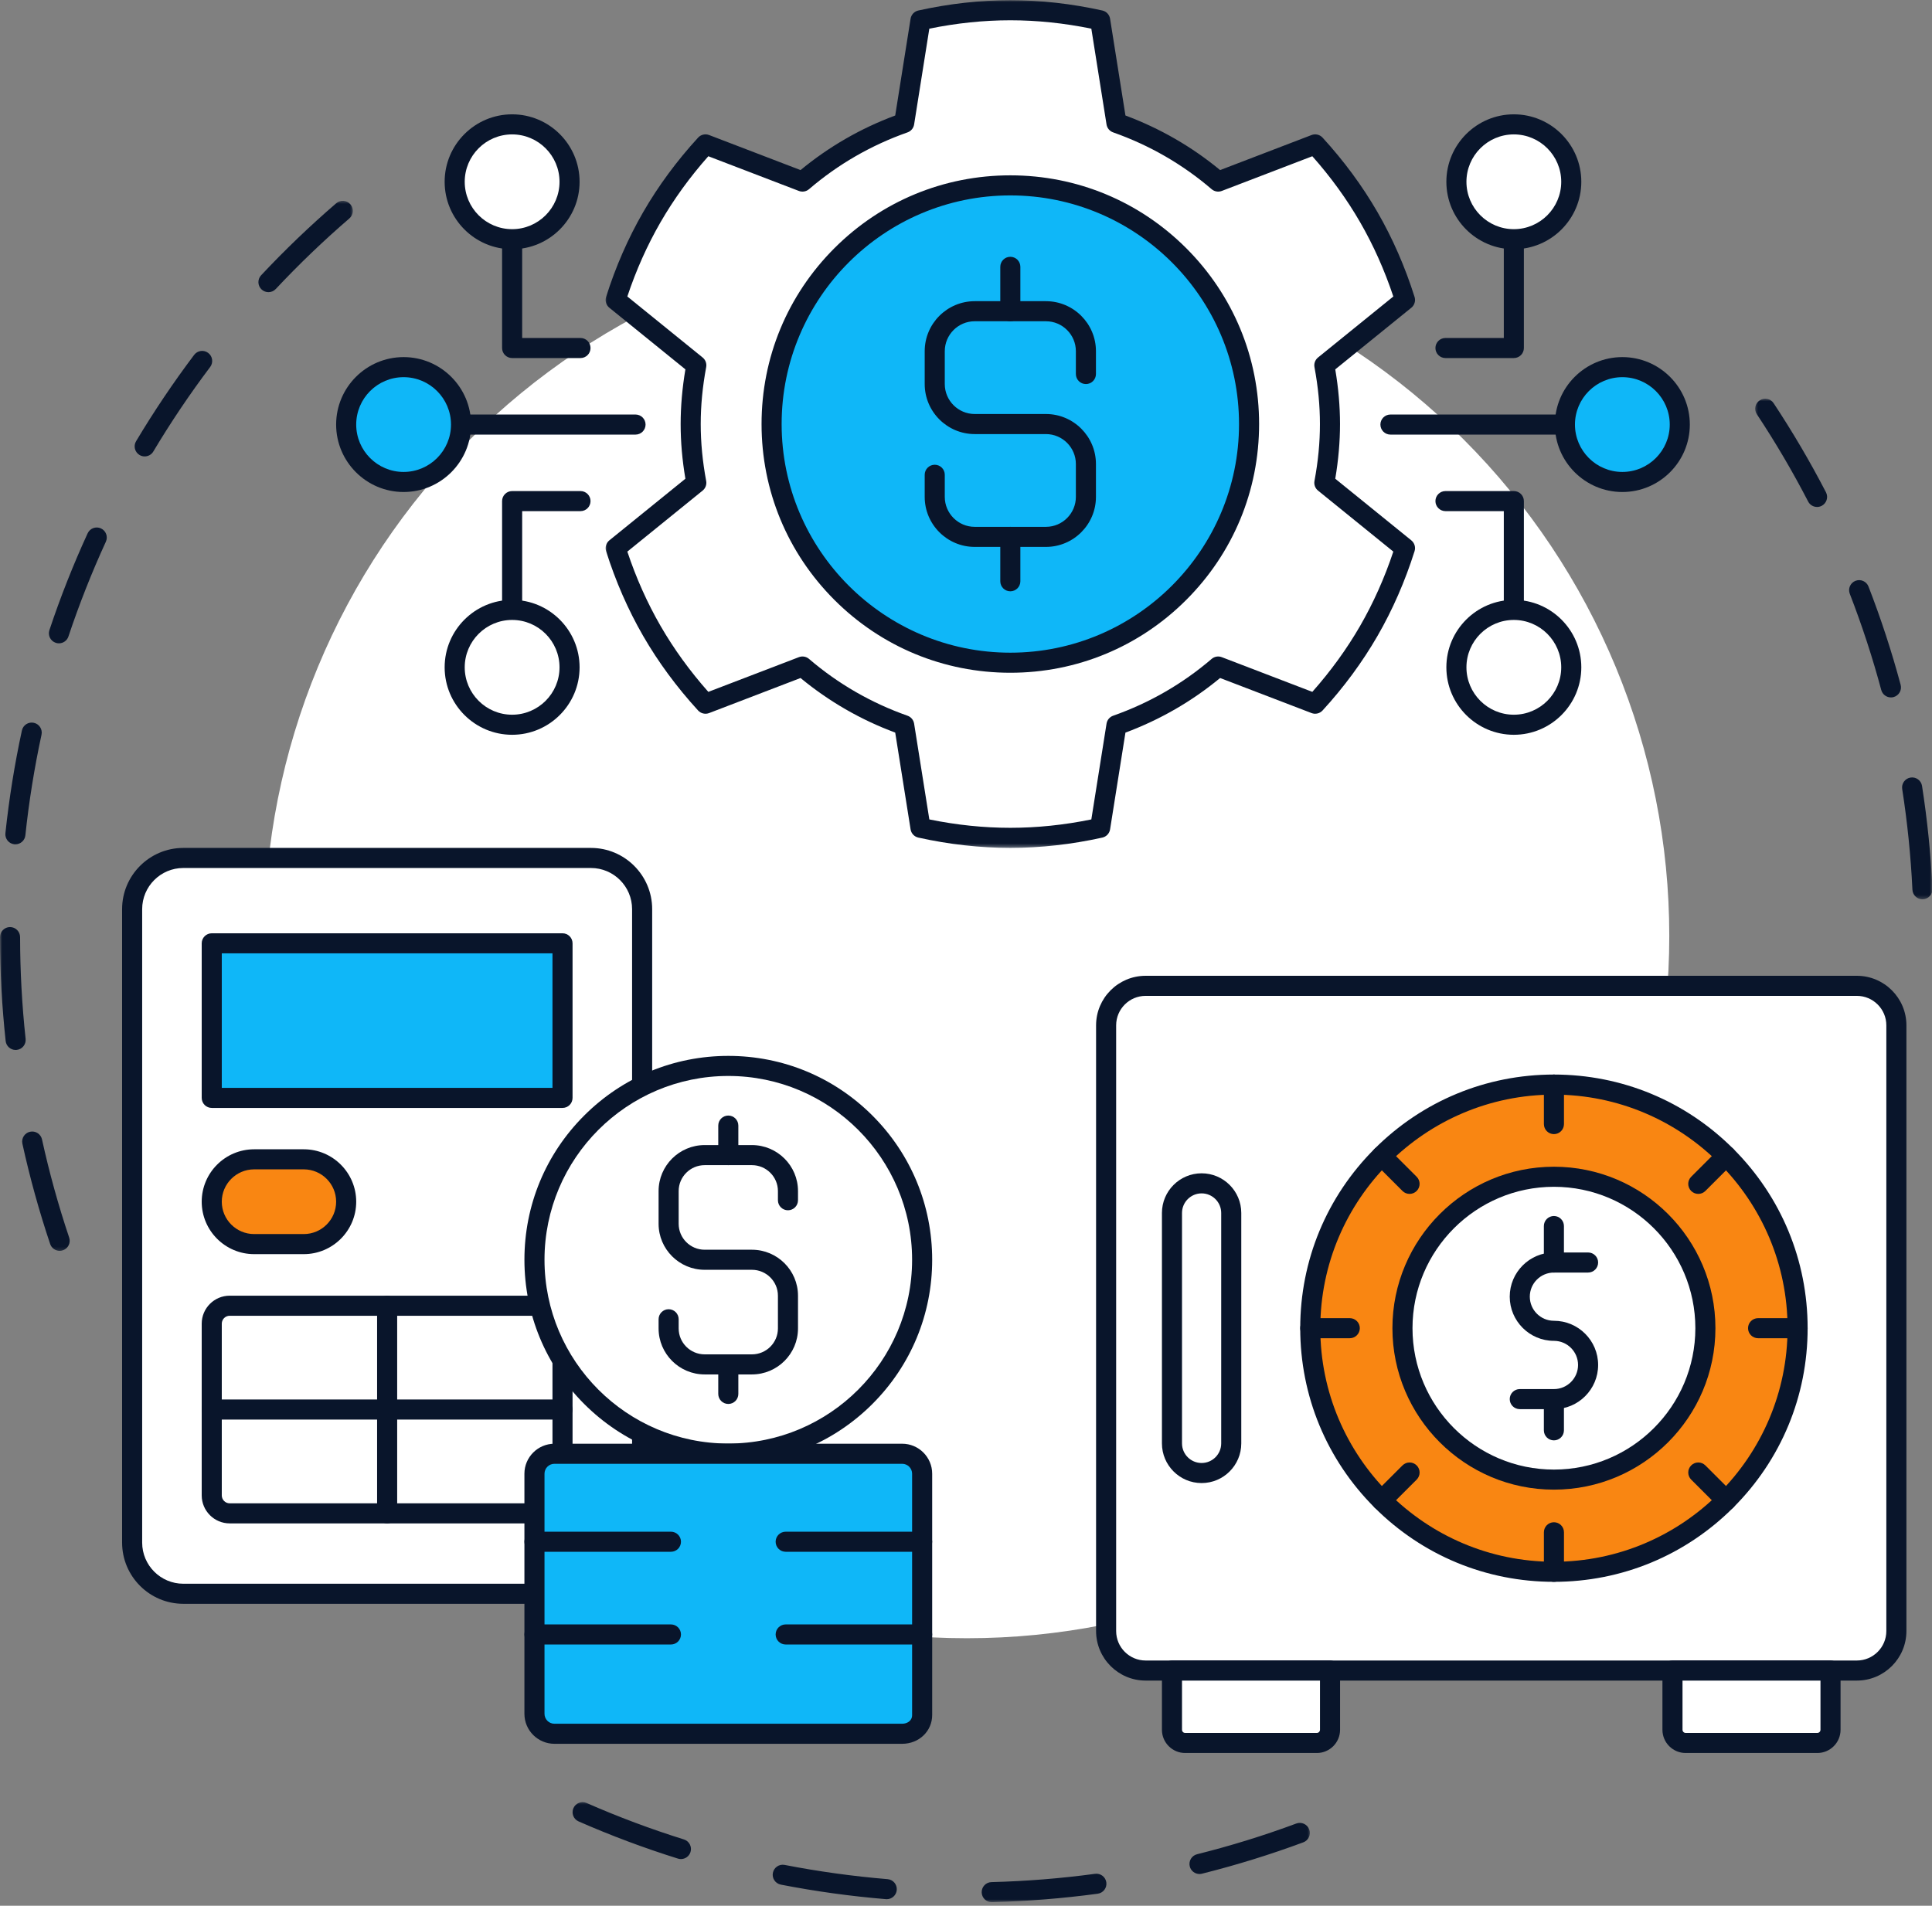 <svg width="450" height="444" viewBox="0 0 450 444" fill="none" xmlns="http://www.w3.org/2000/svg">
<rect x="0" y="0" width="450" height="444" fill="#808080" stroke="none"/>
<mask id="mask0_961_746" style="mask-type:luminance" maskUnits="userSpaceOnUse" x="132" y="419" width="174" height="25">
<path d="M132.781 419.421H305.408V443.256H132.781V419.421Z" fill="white"/>
</mask>
<g mask="url(#mask0_961_746)">
<path d="M230.989 443.167C229.727 443.167 228.685 442.16 228.655 440.889C228.622 439.599 229.64 438.526 230.931 438.494C238.992 438.288 247.11 437.637 255.056 436.562C256.335 436.386 257.513 437.285 257.686 438.564C257.859 439.845 256.962 441.022 255.684 441.196C247.569 442.294 239.28 442.956 231.05 443.167C231.031 443.167 231.01 443.167 230.989 443.167ZM206.545 442.474C206.479 442.474 206.416 442.472 206.348 442.465C198.151 441.786 189.914 440.648 181.866 439.079C180.6 438.831 179.773 437.604 180.019 436.337C180.267 435.068 181.494 434.242 182.761 434.49C190.642 436.023 198.706 437.14 206.734 437.805C208.022 437.911 208.98 439.041 208.872 440.329C208.771 441.549 207.748 442.474 206.545 442.474ZM279.386 436.606C278.337 436.606 277.384 435.897 277.119 434.834C276.806 433.581 277.569 432.312 278.822 431.999C286.623 430.05 294.399 427.644 301.936 424.843C303.147 424.394 304.493 425.012 304.942 426.222C305.392 427.433 304.776 428.777 303.566 429.226C295.867 432.085 287.923 434.544 279.955 436.536C279.763 436.583 279.573 436.606 279.386 436.606ZM158.604 433.125C158.373 433.125 158.136 433.09 157.904 433.017C150.07 430.568 142.283 427.651 134.76 424.349C133.577 423.829 133.039 422.45 133.558 421.268C134.076 420.085 135.457 419.549 136.637 420.067C144.003 423.3 151.629 426.157 159.3 428.554C160.531 428.941 161.22 430.252 160.833 431.483C160.522 432.483 159.6 433.125 158.604 433.125Z" fill="#09152B"/>
</g>
<mask id="mask1_961_746" style="mask-type:luminance" maskUnits="userSpaceOnUse" x="408" y="92" width="42" height="118">
<path d="M408.505 92.748H449.999V209.631H408.505V92.748Z" fill="white"/>
</mask>
<g mask="url(#mask1_961_746)">
<path d="M447.775 209.514C446.534 209.514 445.501 208.54 445.441 207.289C445.064 199.443 444.263 191.548 443.057 183.824C442.86 182.55 443.731 181.354 445.007 181.155C446.281 180.956 447.48 181.829 447.679 183.105C448.908 190.991 449.725 199.052 450.112 207.065C450.173 208.355 449.177 209.45 447.887 209.511C447.85 209.514 447.812 209.514 447.775 209.514ZM440.437 162.486C439.404 162.486 438.461 161.798 438.18 160.754C436.15 153.189 433.684 145.649 430.851 138.342C430.383 137.138 430.98 135.783 432.184 135.317C433.389 134.851 434.743 135.448 435.209 136.651C438.105 144.113 440.622 151.814 442.696 159.543C443.031 160.789 442.291 162.072 441.043 162.407C440.842 162.461 440.638 162.486 440.437 162.486ZM423.232 118.112C422.385 118.112 421.57 117.651 421.153 116.848C417.554 109.894 413.537 103.052 409.207 96.513C408.496 95.436 408.791 93.986 409.868 93.275C410.945 92.56 412.394 92.855 413.108 93.932C417.526 100.61 421.631 107.597 425.307 114.698C425.899 115.846 425.45 117.255 424.305 117.85C423.961 118.028 423.593 118.112 423.232 118.112Z" fill="#09152B"/>
</g>
<mask id="mask2_961_746" style="mask-type:luminance" maskUnits="userSpaceOnUse" x="0" y="46" width="83" height="246">
<path d="M0 46.594H82.432V291.749H0V46.594Z" fill="white"/>
</mask>
<g mask="url(#mask2_961_746)">
<path d="M13.896 291.418C12.919 291.418 12.009 290.8 11.681 289.824C9.115 282.191 6.942 274.328 5.216 266.459C4.94 265.197 5.741 263.951 7 263.675C8.262 263.399 9.508 264.197 9.784 265.459C11.473 273.165 13.601 280.861 16.113 288.335C16.525 289.559 15.865 290.885 14.64 291.294C14.395 291.379 14.144 291.418 13.896 291.418ZM3.638 244.621C2.46 244.621 1.447 243.731 1.318 242.534C0.454 234.55 0.011 226.407 0.002 218.329C-0 217.039 1.046 215.99 2.336 215.99C2.339 215.99 2.339 215.99 2.341 215.99C3.629 215.99 4.675 217.034 4.678 218.324C4.687 226.236 5.12 234.213 5.966 242.031C6.104 243.314 5.176 244.468 3.893 244.607C3.807 244.616 3.722 244.621 3.638 244.621ZM3.587 196.708C3.505 196.708 3.42 196.704 3.338 196.697C2.053 196.561 1.123 195.409 1.259 194.126C2.107 186.102 3.399 178.05 5.102 170.187C5.373 168.925 6.619 168.125 7.881 168.399C9.143 168.67 9.944 169.916 9.67 171.178C8.005 178.874 6.738 186.76 5.909 194.618C5.783 195.819 4.767 196.708 3.587 196.708ZM13.725 149.883C13.481 149.883 13.231 149.845 12.987 149.763C11.761 149.354 11.1 148.031 11.508 146.806C14.053 139.166 17.047 131.58 20.41 124.256C20.946 123.083 22.334 122.568 23.51 123.106C24.683 123.645 25.198 125.031 24.659 126.206C21.367 133.376 18.436 140.805 15.942 148.283C15.617 149.265 14.704 149.883 13.725 149.883ZM33.7 106.337C33.29 106.337 32.878 106.232 32.503 106.007C31.393 105.344 31.03 103.909 31.693 102.802C35.819 95.89 40.37 89.121 45.219 82.684C45.997 81.652 47.462 81.446 48.492 82.223C49.525 83 49.731 84.466 48.954 85.499C44.205 91.802 39.747 98.43 35.708 105.197C35.271 105.93 34.493 106.337 33.7 106.337ZM62.527 68.069C61.953 68.069 61.38 67.859 60.928 67.437C59.986 66.554 59.937 65.075 60.82 64.133C66.327 58.254 72.213 52.609 78.315 47.355C79.294 46.512 80.771 46.622 81.614 47.601C82.457 48.579 82.345 50.054 81.368 50.897C75.391 56.044 69.626 61.572 64.234 67.329C63.773 67.821 63.15 68.069 62.527 68.069Z" fill="#09152B"/>
</g>
<path d="M388.808 218.055C388.808 220.734 388.742 223.41 388.611 226.084C388.48 228.76 388.283 231.43 388.021 234.094C387.759 236.759 387.431 239.416 387.038 242.064C386.644 244.712 386.188 247.351 385.663 249.976C385.141 252.603 384.556 255.216 383.905 257.813C383.254 260.409 382.54 262.989 381.762 265.553C380.985 268.115 380.147 270.658 379.243 273.177C378.342 275.699 377.377 278.197 376.354 280.672C375.328 283.144 374.244 285.591 373.099 288.012C371.954 290.433 370.751 292.824 369.489 295.186C368.227 297.549 366.906 299.876 365.529 302.173C364.153 304.47 362.722 306.732 361.233 308.958C359.746 311.185 358.203 313.374 356.609 315.524C355.014 317.675 353.368 319.785 351.668 321.855C349.971 323.925 348.222 325.952 346.424 327.935C344.625 329.921 342.778 331.86 340.886 333.751C338.992 335.646 337.053 337.491 335.07 339.289C333.085 341.089 331.057 342.836 328.987 344.536C326.917 346.233 324.808 347.882 322.656 349.476C320.507 351.071 318.317 352.614 316.091 354.101C313.864 355.587 311.602 357.02 309.305 358.397C307.011 359.774 304.681 361.092 302.318 362.356C299.958 363.618 297.565 364.822 295.144 365.967C292.726 367.112 290.277 368.196 287.804 369.221C285.329 370.245 282.833 371.209 280.312 372.111C277.79 373.012 275.247 373.853 272.686 374.63C270.124 375.407 267.544 376.122 264.945 376.772C262.348 377.423 259.735 378.009 257.111 378.531C254.484 379.053 251.847 379.512 249.197 379.905C246.548 380.296 243.891 380.624 241.226 380.889C238.562 381.151 235.893 381.348 233.219 381.479C230.543 381.61 227.866 381.675 225.19 381.675C222.512 381.675 219.835 381.61 217.161 381.479C214.488 381.348 211.816 381.151 209.152 380.889C206.487 380.624 203.83 380.296 201.181 379.905C198.533 379.512 195.894 379.053 193.27 378.531C190.643 378.009 188.03 377.423 185.433 376.772C182.836 376.122 180.256 375.407 177.692 374.63C175.131 373.853 172.588 373.012 170.069 372.111C167.547 371.209 165.049 370.245 162.576 369.221C160.101 368.196 157.655 367.112 155.234 365.967C152.813 364.822 150.422 363.618 148.06 362.356C145.699 361.092 143.37 359.774 141.073 358.397C138.776 357.02 136.514 355.587 134.287 354.101C132.061 352.614 129.871 351.071 127.722 349.476C125.57 347.882 123.461 346.233 121.391 344.536C119.321 342.836 117.293 341.089 115.31 339.289C113.325 337.491 111.386 335.646 109.494 333.751C107.6 331.86 105.755 329.921 103.957 327.935C102.159 325.952 100.41 323.925 98.71 321.855C97.012 319.785 95.364 317.675 93.769 315.524C92.175 313.374 90.634 311.185 89.145 308.958C87.658 306.732 86.225 304.47 84.849 302.173C83.472 299.876 82.154 297.549 80.892 295.186C79.627 292.824 78.424 290.433 77.279 288.012C76.134 285.591 75.05 283.144 74.027 280.672C73.001 278.197 72.036 275.699 71.135 273.177C70.234 270.658 69.393 268.115 68.616 265.553C67.838 262.989 67.124 260.409 66.473 257.813C65.825 255.216 65.237 252.603 64.715 249.976C64.193 247.351 63.734 244.712 63.343 242.064C62.949 239.416 62.622 236.759 62.359 234.094C62.097 231.43 61.898 228.76 61.767 226.084C61.636 223.41 61.57 220.734 61.57 218.055C61.57 215.379 61.636 212.703 61.767 210.029C61.898 207.353 62.097 204.684 62.359 202.019C62.622 199.355 62.949 196.697 63.343 194.049C63.734 191.401 64.193 188.762 64.715 186.135C65.237 183.51 65.825 180.897 66.473 178.301C67.124 175.704 67.838 173.124 68.616 170.56C69.393 167.999 70.234 165.456 71.135 162.934C72.036 160.415 73.001 157.916 74.027 155.442C75.05 152.969 76.134 150.522 77.279 148.101C78.424 145.68 79.627 143.29 80.892 140.927C82.154 138.565 83.472 136.237 84.849 133.94C86.225 131.644 87.658 129.382 89.145 127.155C90.634 124.928 92.175 122.739 93.769 120.59C95.364 118.438 97.012 116.328 98.71 114.259C100.41 112.189 102.159 110.161 103.957 108.178C105.755 106.192 107.6 104.254 109.494 102.36C111.386 100.468 113.325 98.62 115.31 96.822C117.293 95.024 119.321 93.277 121.391 91.577C123.461 89.88 125.57 88.231 127.722 86.637C129.871 85.043 132.061 83.499 134.287 82.013C136.514 80.526 138.776 79.093 141.073 77.716C143.37 76.34 145.699 75.019 148.06 73.757C150.422 72.495 152.813 71.291 155.234 70.147C157.655 69.001 160.101 67.918 162.576 66.892C165.049 65.869 167.547 64.904 170.069 64.003C172.588 63.101 175.131 62.261 177.692 61.483C180.256 60.706 182.836 59.992 185.433 59.341C188.03 58.69 190.643 58.105 193.27 57.583C195.894 57.06 198.533 56.601 201.181 56.208C203.83 55.817 206.487 55.489 209.152 55.225C211.816 54.962 214.488 54.766 217.161 54.635C219.835 54.504 222.512 54.438 225.19 54.438C227.866 54.438 230.543 54.504 233.219 54.635C235.893 54.766 238.562 54.962 241.226 55.225C243.891 55.489 246.548 55.817 249.197 56.208C251.847 56.601 254.484 57.06 257.111 57.583C259.735 58.105 262.348 58.69 264.945 59.341C267.544 59.992 270.124 60.706 272.686 61.483C275.247 62.261 277.79 63.101 280.312 64.003C282.833 64.904 285.329 65.869 287.804 66.892C290.277 67.918 292.726 69.001 295.144 70.147C297.565 71.291 299.958 72.495 302.318 73.757C304.681 75.019 307.011 76.34 309.305 77.716C311.602 79.093 313.864 80.526 316.091 82.013C318.317 83.499 320.507 85.043 322.656 86.637C324.808 88.231 326.917 89.88 328.987 91.577C331.057 93.277 333.085 95.024 335.07 96.822C337.053 98.62 338.992 100.468 340.886 102.36C342.778 104.254 344.625 106.192 346.424 108.178C348.222 110.161 349.971 112.189 351.668 114.259C353.368 116.328 355.014 118.438 356.609 120.59C358.203 122.739 359.746 124.928 361.233 127.155C362.722 129.382 364.153 131.644 365.529 133.94C366.906 136.237 368.227 138.565 369.489 140.927C370.751 143.29 371.954 145.68 373.099 148.101C374.244 150.522 375.328 152.969 376.354 155.442C377.377 157.916 378.342 160.415 379.243 162.934C380.147 165.456 380.985 167.999 381.762 170.56C382.54 173.124 383.254 175.704 383.905 178.301C384.556 180.897 385.141 183.51 385.663 186.135C386.188 188.762 386.644 191.401 387.038 194.049C387.431 196.697 387.759 199.355 388.021 202.019C388.283 204.684 388.48 207.353 388.611 210.029C388.742 212.703 388.808 215.379 388.808 218.055Z" fill="white"/>
<path d="M160.873 98.796C160.873 103.476 161.358 108.04 162.185 112.484L143.399 127.707C145.476 134.296 148.234 140.77 151.831 146.998C155.427 153.229 159.656 158.855 164.322 163.948L186.912 155.287C193.824 161.218 201.839 165.865 210.605 168.954L214.4 192.862C221.143 194.356 228.13 195.203 235.323 195.203C242.518 195.203 249.503 194.356 256.248 192.862L260.044 168.954C268.808 165.865 276.822 161.218 283.736 155.287L306.324 163.948C310.99 158.855 315.219 153.229 318.815 146.998C322.412 140.77 325.17 134.294 327.249 127.707L308.464 112.484C309.29 108.04 309.775 103.476 309.775 98.796C309.775 94.113 309.29 89.549 308.462 85.108L327.249 69.882C325.17 63.295 322.412 56.819 318.815 50.591C315.219 44.36 310.99 38.734 306.324 33.641L283.734 42.302C276.822 36.371 268.808 31.724 260.041 28.636L256.246 4.73C249.503 3.236 242.516 2.386 235.323 2.386C228.13 2.386 221.143 3.236 214.4 4.73L210.605 28.636C201.839 31.724 193.824 36.374 186.912 42.302L164.322 33.641C159.656 38.734 155.427 44.36 151.831 50.591C148.234 56.821 145.476 63.295 143.399 69.882L162.185 85.108C161.358 89.549 160.873 94.113 160.873 98.796Z" fill="white"/>
<mask id="mask3_961_746" style="mask-type:luminance" maskUnits="userSpaceOnUse" x="140" y="0" width="190" height="198">
<path d="M140.574 0H329.985V197.643H140.574V0Z" fill="white"/>
</mask>
<g mask="url(#mask3_961_746)">
<path d="M235.325 197.542C228.289 197.542 221.079 196.735 213.896 195.142C212.959 194.936 212.243 194.175 212.093 193.227L208.513 170.682C200.454 167.68 193.048 163.407 186.462 157.963L165.162 166.132C164.265 166.474 163.249 166.235 162.6 165.528C157.632 160.103 153.328 154.264 149.809 148.169C146.29 142.074 143.385 135.427 141.172 128.41C140.882 127.494 141.184 126.497 141.928 125.891L159.643 111.535C158.899 107.152 158.536 102.971 158.536 98.796C158.536 94.682 158.908 90.402 159.643 86.056L141.928 71.699C141.181 71.095 140.882 70.095 141.172 69.179C143.385 62.164 146.29 55.517 149.809 49.423C153.328 43.325 157.632 37.486 162.6 32.063C163.249 31.354 164.265 31.115 165.162 31.459L186.462 39.626C193.048 34.182 200.454 29.912 208.513 26.908L212.093 4.362C212.243 3.414 212.959 2.655 213.896 2.447C221.079 0.855 228.289 0.049 235.325 0.049C242.363 0.049 249.572 0.855 256.755 2.447C257.692 2.655 258.408 3.414 258.558 4.362L262.138 26.908C270.195 29.912 277.603 34.182 284.187 39.626L305.489 31.459C306.386 31.115 307.402 31.354 308.051 32.063C313.019 37.486 317.323 43.325 320.842 49.423C324.361 55.517 327.267 62.164 329.48 69.179C329.77 70.095 329.468 71.095 328.723 71.699L311.008 86.056C311.743 90.4 312.116 94.68 312.116 98.796C312.116 102.91 311.743 107.19 311.008 111.535L328.723 125.891C329.468 126.497 329.77 127.494 329.48 128.412C327.267 135.425 324.361 142.072 320.842 148.169C317.323 154.264 313.019 160.106 308.051 165.528C307.402 166.235 306.386 166.474 305.489 166.132L284.187 157.963C277.603 163.407 270.195 167.68 262.138 170.682L258.558 193.227C258.406 194.175 257.692 194.936 256.755 195.142C249.572 196.735 242.363 197.542 235.325 197.542ZM216.46 190.909C222.796 192.209 229.134 192.864 235.325 192.864C241.518 192.864 247.856 192.209 254.192 190.909L257.736 168.588C257.87 167.741 258.458 167.034 259.268 166.75C267.734 163.765 275.454 159.312 282.216 153.512C282.867 152.953 283.773 152.796 284.574 153.105L305.665 161.19C309.957 156.355 313.696 151.194 316.794 145.83C319.889 140.466 322.488 134.647 324.532 128.513L306.993 114.298C306.328 113.76 306.009 112.898 306.166 112.055C307.023 107.454 307.438 103.118 307.438 98.796C307.438 94.471 307.021 90.135 306.166 85.534C306.009 84.691 306.325 83.832 306.993 83.291L324.532 69.076C322.488 62.942 319.889 57.123 316.791 51.759C313.696 46.395 309.957 41.235 305.665 36.4L284.574 44.487C283.771 44.794 282.867 44.637 282.214 44.077C275.454 38.278 267.732 33.824 259.268 30.841C258.458 30.555 257.87 29.851 257.734 29.003L254.192 6.68C247.856 5.383 241.518 4.725 235.325 4.725C229.134 4.725 222.793 5.383 216.457 6.68L212.915 29.003C212.779 29.851 212.191 30.555 211.384 30.841C202.917 33.824 195.195 38.278 188.436 44.077C187.785 44.637 186.878 44.794 186.075 44.487L164.984 36.4C160.692 41.235 156.953 46.398 153.858 51.759C150.762 57.121 148.161 62.942 146.119 69.076L163.656 83.291C164.324 83.832 164.64 84.691 164.483 85.534C163.628 90.137 163.212 94.474 163.212 98.796C163.212 103.116 163.628 107.454 164.483 112.055C164.64 112.898 164.324 113.76 163.656 114.298L146.119 128.513C148.161 134.65 150.762 140.468 153.858 145.83C156.953 151.194 160.692 156.355 164.984 161.192L186.075 153.105C186.878 152.796 187.785 152.953 188.436 153.512C195.195 159.312 202.917 163.765 211.384 166.75C212.191 167.034 212.779 167.741 212.915 168.588L216.46 190.909Z" fill="#09152B"/>
</g>
<path d="M274.633 59.476C275.277 60.12 275.904 60.778 276.515 61.453C277.127 62.127 277.721 62.818 278.297 63.52C278.876 64.222 279.435 64.941 279.978 65.672C280.519 66.402 281.044 67.147 281.549 67.903C282.055 68.659 282.542 69.427 283.008 70.209C283.476 70.989 283.926 71.781 284.354 72.584C284.783 73.387 285.193 74.199 285.581 75.021C285.97 75.843 286.34 76.676 286.687 77.517C287.035 78.358 287.363 79.205 287.67 80.062C287.977 80.919 288.262 81.783 288.527 82.654C288.789 83.525 289.033 84.401 289.255 85.283C289.475 86.166 289.674 87.056 289.852 87.948C290.03 88.84 290.185 89.737 290.318 90.636C290.451 91.537 290.564 92.439 290.653 93.345C290.742 94.251 290.81 95.157 290.854 96.068C290.899 96.976 290.92 97.885 290.92 98.796C290.92 99.706 290.899 100.615 290.854 101.523C290.81 102.432 290.742 103.34 290.653 104.246C290.564 105.153 290.451 106.054 290.318 106.955C290.185 107.855 290.03 108.751 289.852 109.643C289.674 110.535 289.475 111.423 289.255 112.306C289.033 113.188 288.791 114.066 288.527 114.937C288.262 115.808 287.977 116.672 287.67 117.529C287.363 118.386 287.035 119.234 286.689 120.074C286.34 120.915 285.972 121.748 285.581 122.57C285.193 123.392 284.785 124.205 284.354 125.008C283.926 125.811 283.479 126.602 283.01 127.382C282.542 128.164 282.055 128.932 281.549 129.688C281.044 130.444 280.522 131.189 279.978 131.92C279.438 132.65 278.876 133.369 278.3 134.071C277.721 134.776 277.129 135.464 276.518 136.139C275.907 136.813 275.279 137.471 274.635 138.115C273.991 138.759 273.333 139.386 272.659 139.997C271.985 140.608 271.294 141.203 270.592 141.779C269.889 142.357 269.17 142.917 268.44 143.458C267.709 144.001 266.965 144.526 266.209 145.031C265.452 145.535 264.684 146.022 263.902 146.49C263.123 146.958 262.331 147.408 261.528 147.836C260.725 148.265 259.913 148.675 259.091 149.063C258.269 149.452 257.435 149.822 256.595 150.168C255.754 150.517 254.907 150.845 254.05 151.152C253.193 151.459 252.329 151.744 251.458 152.006C250.587 152.271 249.709 152.515 248.826 152.735C247.943 152.957 247.056 153.156 246.164 153.334C245.272 153.512 244.375 153.666 243.476 153.8C242.574 153.933 241.673 154.046 240.767 154.135C239.861 154.224 238.952 154.289 238.044 154.336C237.135 154.381 236.227 154.402 235.316 154.402C234.405 154.402 233.497 154.381 232.588 154.336C231.677 154.292 230.771 154.224 229.865 154.135C228.959 154.046 228.058 153.933 227.156 153.8C226.257 153.666 225.36 153.512 224.468 153.334C223.576 153.156 222.689 152.957 221.804 152.737C220.921 152.515 220.045 152.273 219.174 152.009C218.303 151.744 217.439 151.459 216.582 151.152C215.725 150.845 214.878 150.517 214.037 150.171C213.197 149.822 212.363 149.452 211.541 149.063C210.72 148.675 209.907 148.265 209.104 147.836C208.301 147.408 207.509 146.958 206.73 146.492C205.948 146.024 205.18 145.537 204.424 145.031C203.667 144.526 202.923 144.001 202.192 143.46C201.462 142.917 200.743 142.357 200.04 141.782C199.336 141.203 198.647 140.608 197.973 139.997C197.299 139.386 196.641 138.759 195.997 138.117C195.353 137.473 194.725 136.813 194.114 136.139C193.503 135.464 192.908 134.776 192.332 134.074C191.754 133.369 191.195 132.652 190.654 131.922C190.11 131.191 189.586 130.447 189.08 129.69C188.575 128.934 188.09 128.164 187.622 127.384C187.153 126.605 186.704 125.813 186.275 125.01C185.847 124.207 185.437 123.394 185.048 122.573C184.66 121.748 184.29 120.917 183.943 120.077C183.594 119.236 183.267 118.386 182.96 117.529C182.653 116.675 182.367 115.811 182.105 114.94C181.841 114.069 181.597 113.191 181.377 112.308C181.155 111.425 180.956 110.538 180.778 109.646C180.6 108.754 180.445 107.857 180.312 106.955C180.178 106.056 180.066 105.153 179.977 104.249C179.888 103.343 179.822 102.434 179.776 101.526C179.731 100.617 179.71 99.706 179.71 98.798C179.71 97.887 179.731 96.979 179.776 96.068C179.82 95.159 179.888 94.253 179.977 93.347C180.066 92.441 180.178 91.54 180.312 90.638C180.445 89.739 180.6 88.842 180.778 87.95C180.956 87.056 181.155 86.168 181.375 85.286C181.597 84.403 181.838 83.527 182.103 82.656C182.367 81.785 182.653 80.921 182.96 80.064C183.267 79.207 183.594 78.36 183.941 77.517C184.29 76.676 184.66 75.845 185.048 75.023C185.437 74.199 185.847 73.387 186.275 72.586C186.704 71.783 187.153 70.991 187.619 70.209C188.088 69.43 188.575 68.662 189.08 67.905C189.586 67.147 190.11 66.405 190.651 65.674C191.195 64.941 191.754 64.225 192.33 63.522C192.908 62.818 193.503 62.129 194.114 61.455C194.725 60.781 195.353 60.123 195.994 59.479C196.638 58.835 197.299 58.207 197.973 57.596C198.647 56.985 199.336 56.39 200.038 55.814C200.743 55.236 201.459 54.676 202.19 54.133C202.92 53.592 203.665 53.068 204.421 52.562C205.177 52.056 205.948 51.569 206.727 51.103C207.507 50.635 208.299 50.186 209.102 49.757C209.905 49.329 210.717 48.919 211.539 48.53C212.363 48.142 213.194 47.772 214.035 47.425C214.876 47.076 215.725 46.748 216.58 46.442C217.437 46.135 218.301 45.849 219.172 45.585C220.043 45.32 220.921 45.079 221.804 44.857C222.686 44.636 223.574 44.438 224.466 44.26C225.358 44.082 226.255 43.927 227.154 43.794C228.055 43.66 228.959 43.548 229.863 43.459C230.769 43.37 231.677 43.302 232.586 43.258C233.494 43.213 234.405 43.192 235.314 43.192C236.224 43.192 237.133 43.213 238.041 43.258C238.952 43.302 239.858 43.37 240.764 43.459C241.671 43.548 242.572 43.66 243.473 43.794C244.373 43.927 245.269 44.082 246.161 44.26C247.056 44.438 247.943 44.636 248.826 44.857C249.709 45.079 250.584 45.32 251.455 45.585C252.326 45.849 253.19 46.135 254.047 46.442C254.904 46.748 255.752 47.074 256.592 47.423C257.435 47.772 258.267 48.139 259.088 48.53C259.91 48.919 260.725 49.326 261.526 49.757C262.329 50.186 263.12 50.633 263.902 51.101C264.682 51.569 265.45 52.056 266.206 52.562C266.965 53.068 267.707 53.59 268.438 54.133C269.17 54.674 269.887 55.234 270.589 55.812C271.294 56.39 271.982 56.983 272.657 57.594C273.331 58.205 273.989 58.833 274.633 59.476Z" fill="#0FB7F8"/>
<path d="M235.324 156.738C219.847 156.738 205.297 150.711 194.351 139.768C183.408 128.822 177.381 114.272 177.381 98.796C177.381 83.316 183.408 68.767 194.351 57.821C205.297 46.877 219.847 40.85 235.324 40.85C250.803 40.85 265.352 46.877 276.298 57.821C287.242 68.767 293.269 83.316 293.269 98.796C293.269 114.272 287.242 128.824 276.298 139.768C265.352 150.711 250.803 156.738 235.324 156.738ZM235.324 45.526C205.953 45.526 182.057 69.422 182.057 98.796C182.057 128.166 205.953 152.062 235.324 152.062C264.697 152.062 288.593 128.166 288.593 98.796C288.593 69.422 264.697 45.526 235.324 45.526Z" fill="#09152B"/>
<path d="M243.614 127.419H227.034C220.609 127.419 215.381 122.191 215.381 115.766V110.615C215.381 109.323 216.427 108.276 217.72 108.276C219.01 108.276 220.057 109.323 220.057 110.615V115.766C220.057 119.613 223.187 122.744 227.034 122.744H243.614C247.46 122.744 250.591 119.613 250.591 115.766V108.11C250.591 104.263 247.46 101.132 243.614 101.132H227.034C220.609 101.132 215.381 95.904 215.381 89.479V81.823C215.381 75.398 220.609 70.17 227.034 70.17H243.614C250.038 70.17 255.267 75.398 255.267 81.823V87.14C255.267 88.433 254.22 89.479 252.93 89.479C251.638 89.479 250.591 88.433 250.591 87.14V81.823C250.591 77.976 247.46 74.846 243.614 74.846H227.034C223.187 74.846 220.057 77.976 220.057 81.823V89.479C220.057 93.326 223.187 96.457 227.034 96.457H243.614C250.038 96.457 255.267 101.685 255.267 108.11V115.766C255.267 122.191 250.038 127.419 243.614 127.419Z" fill="#09152B"/>
<path d="M235.323 74.848C234.033 74.848 232.986 73.801 232.986 72.509V62.165C232.986 60.874 234.033 59.828 235.323 59.828C236.616 59.828 237.662 60.874 237.662 62.165V72.509C237.662 73.801 236.616 74.848 235.323 74.848Z" fill="#09152B"/>
<path d="M235.323 137.761C234.033 137.761 232.986 136.715 232.986 135.425V125.083C232.986 123.79 234.033 122.744 235.323 122.744C236.616 122.744 237.662 123.79 237.662 125.083V135.425C237.662 136.715 236.616 137.761 235.323 137.761Z" fill="#09152B"/>
<path d="M364.501 101.252H323.859C322.569 101.252 321.522 100.205 321.522 98.913C321.522 97.623 322.569 96.576 323.859 96.576H364.501C365.791 96.576 366.838 97.623 366.838 98.913C366.838 100.205 365.791 101.252 364.501 101.252Z" fill="#09152B"/>
<path d="M391.251 98.915C391.251 99.353 391.23 99.791 391.186 100.226C391.144 100.662 391.078 101.095 390.994 101.526C390.907 101.954 390.802 102.378 390.675 102.8C390.547 103.219 390.399 103.631 390.233 104.033C390.064 104.439 389.877 104.834 389.671 105.221C389.465 105.607 389.24 105.984 388.997 106.347C388.753 106.712 388.491 107.063 388.215 107.403C387.936 107.74 387.643 108.065 387.332 108.374C387.023 108.684 386.697 108.979 386.36 109.257C386.021 109.533 385.669 109.796 385.304 110.039C384.941 110.283 384.567 110.507 384.178 110.714C383.792 110.92 383.396 111.107 382.993 111.275C382.588 111.442 382.176 111.589 381.757 111.716C381.338 111.844 380.912 111.95 380.483 112.036C380.052 112.121 379.619 112.186 379.184 112.228C378.748 112.271 378.31 112.292 377.873 112.292C377.435 112.292 376.997 112.271 376.561 112.228C376.126 112.186 375.693 112.121 375.264 112.036C374.833 111.95 374.41 111.844 373.99 111.716C373.571 111.589 373.159 111.442 372.754 111.275C372.349 111.107 371.953 110.92 371.567 110.714C371.181 110.507 370.806 110.283 370.441 110.039C370.076 109.796 369.724 109.533 369.387 109.257C369.048 108.979 368.722 108.684 368.413 108.374C368.104 108.065 367.809 107.74 367.533 107.403C367.254 107.063 366.994 106.712 366.751 106.347C366.507 105.984 366.283 105.607 366.074 105.221C365.868 104.834 365.681 104.439 365.515 104.033C365.346 103.631 365.199 103.219 365.072 102.8C364.943 102.378 364.838 101.954 364.751 101.526C364.667 101.095 364.604 100.662 364.559 100.226C364.517 99.791 364.496 99.353 364.496 98.915C364.496 98.477 364.517 98.04 364.559 97.604C364.604 97.168 364.667 96.735 364.751 96.305C364.838 95.876 364.943 95.45 365.072 95.031C365.199 94.612 365.346 94.2 365.515 93.794C365.681 93.392 365.868 92.996 366.074 92.61C366.283 92.223 366.507 91.847 366.751 91.484C366.994 91.118 367.254 90.767 367.533 90.428C367.809 90.09 368.104 89.765 368.413 89.456C368.722 89.147 369.048 88.852 369.387 88.573C369.724 88.297 370.076 88.035 370.441 87.791C370.806 87.548 371.181 87.323 371.567 87.117C371.953 86.911 372.349 86.724 372.754 86.555C373.159 86.389 373.571 86.241 373.99 86.115C374.41 85.986 374.833 85.881 375.264 85.794C375.693 85.71 376.126 85.644 376.561 85.602C376.997 85.56 377.435 85.536 377.873 85.536C378.31 85.536 378.748 85.56 379.184 85.602C379.619 85.644 380.052 85.71 380.483 85.794C380.912 85.881 381.338 85.986 381.757 86.115C382.176 86.241 382.588 86.389 382.993 86.555C383.396 86.724 383.792 86.911 384.178 87.117C384.567 87.323 384.941 87.548 385.304 87.791C385.669 88.035 386.021 88.297 386.36 88.573C386.697 88.852 387.023 89.147 387.332 89.456C387.643 89.765 387.936 90.09 388.215 90.428C388.491 90.767 388.753 91.118 388.997 91.484C389.24 91.847 389.465 92.223 389.671 92.61C389.877 92.996 390.064 93.392 390.233 93.794C390.399 94.2 390.547 94.612 390.675 95.031C390.802 95.45 390.907 95.876 390.994 96.305C391.078 96.735 391.144 97.168 391.186 97.604C391.23 98.04 391.251 98.477 391.251 98.915Z" fill="#0FB7F8"/>
<path d="M377.878 114.628C369.212 114.628 362.162 107.578 362.162 98.913C362.162 90.247 369.212 83.197 377.878 83.197C386.546 83.197 393.593 90.247 393.593 98.913C393.593 107.578 386.546 114.628 377.878 114.628ZM377.878 87.873C371.792 87.873 366.838 92.825 366.838 98.913C366.838 105 371.792 109.953 377.878 109.953C383.965 109.953 388.917 105 388.917 98.913C388.917 92.825 383.965 87.873 377.878 87.873Z" fill="#09152B"/>
<path d="M352.602 144.434C351.312 144.434 350.265 143.388 350.265 142.097V119.084H336.678C335.388 119.084 334.339 118.037 334.339 116.745C334.339 115.455 335.388 114.408 336.678 114.408H352.602C353.894 114.408 354.941 115.455 354.941 116.745V142.097C354.941 143.388 353.894 144.434 352.602 144.434Z" fill="#09152B"/>
<path d="M365.974 155.477C365.974 155.915 365.953 156.352 365.911 156.788C365.866 157.223 365.803 157.657 365.716 158.085C365.632 158.516 365.527 158.94 365.398 159.359C365.272 159.778 365.124 160.19 364.955 160.595C364.789 161 364.602 161.396 364.396 161.782C364.188 162.168 363.963 162.543 363.719 162.908C363.476 163.274 363.216 163.625 362.937 163.962C362.661 164.301 362.366 164.627 362.057 164.936C361.745 165.245 361.422 165.54 361.083 165.816C360.746 166.095 360.394 166.355 360.029 166.598C359.664 166.842 359.289 167.067 358.903 167.275C358.517 167.481 358.121 167.668 357.716 167.835C357.311 168.003 356.899 168.151 356.48 168.277C356.06 168.406 355.637 168.511 355.206 168.596C354.777 168.682 354.344 168.745 353.909 168.79C353.473 168.832 353.035 168.853 352.598 168.853C352.16 168.853 351.722 168.832 351.286 168.79C350.849 168.745 350.418 168.682 349.987 168.596C349.558 168.511 349.132 168.406 348.713 168.277C348.294 168.151 347.882 168.003 347.477 167.835C347.072 167.668 346.676 167.481 346.29 167.275C345.903 167.067 345.529 166.842 345.164 166.598C344.801 166.355 344.449 166.095 344.11 165.816C343.773 165.54 343.447 165.245 343.138 164.936C342.827 164.627 342.534 164.301 342.256 163.962C341.977 163.625 341.717 163.274 341.474 162.908C341.23 162.543 341.005 162.168 340.799 161.782C340.593 161.396 340.406 161 340.237 160.595C340.071 160.19 339.924 159.778 339.795 159.359C339.668 158.94 339.563 158.516 339.476 158.085C339.392 157.657 339.326 157.223 339.284 156.788C339.24 156.352 339.219 155.915 339.219 155.477C339.219 155.039 339.24 154.601 339.284 154.166C339.326 153.73 339.392 153.297 339.476 152.866C339.563 152.438 339.668 152.011 339.795 151.592C339.924 151.173 340.071 150.761 340.237 150.356C340.406 149.951 340.593 149.558 340.799 149.169C341.005 148.783 341.23 148.408 341.474 148.045C341.717 147.68 341.977 147.329 342.256 146.989C342.534 146.652 342.827 146.326 343.138 146.017C343.447 145.706 343.773 145.413 344.11 145.135C344.449 144.856 344.801 144.596 345.164 144.353C345.529 144.109 345.903 143.884 346.29 143.678C346.676 143.472 347.072 143.285 347.477 143.116C347.882 142.95 348.294 142.803 348.713 142.674C349.132 142.547 349.558 142.442 349.987 142.355C350.418 142.271 350.849 142.206 351.286 142.163C351.722 142.119 352.16 142.098 352.598 142.098C353.035 142.098 353.473 142.119 353.909 142.163C354.344 142.206 354.777 142.271 355.206 142.355C355.637 142.442 356.06 142.547 356.48 142.674C356.899 142.803 357.311 142.95 357.716 143.116C358.121 143.285 358.517 143.472 358.903 143.678C359.289 143.884 359.664 144.109 360.029 144.353C360.394 144.596 360.746 144.856 361.083 145.135C361.422 145.413 361.745 145.706 362.057 146.017C362.366 146.326 362.661 146.652 362.937 146.989C363.216 147.329 363.476 147.68 363.719 148.045C363.963 148.408 364.188 148.783 364.396 149.169C364.602 149.558 364.789 149.951 364.955 150.356C365.124 150.761 365.272 151.173 365.398 151.592C365.527 152.011 365.632 152.438 365.716 152.866C365.803 153.297 365.866 153.73 365.911 154.166C365.953 154.601 365.974 155.039 365.974 155.477Z" fill="white"/>
<path d="M352.601 171.19C343.936 171.19 336.886 164.14 336.886 155.474C336.886 146.809 343.936 139.759 352.601 139.759C361.267 139.759 368.317 146.809 368.317 155.474C368.317 164.14 361.267 171.19 352.601 171.19ZM352.601 144.434C346.514 144.434 341.562 149.386 341.562 155.474C341.562 161.562 346.514 166.514 352.601 166.514C358.689 166.514 363.641 161.562 363.641 155.474C363.641 149.386 358.689 144.434 352.601 144.434Z" fill="#09152B"/>
<path d="M352.602 83.42H336.678C335.388 83.42 334.339 82.373 334.339 81.081C334.339 79.79 335.388 78.744 336.678 78.744H350.265V55.73C350.265 54.438 351.312 53.391 352.602 53.391C353.894 53.391 354.941 54.438 354.941 55.73V81.081C354.941 82.371 353.894 83.42 352.602 83.42Z" fill="#09152B"/>
<path d="M362.053 32.897C362.362 33.206 362.657 33.531 362.935 33.868C363.212 34.208 363.474 34.559 363.717 34.924C363.961 35.287 364.186 35.664 364.392 36.05C364.598 36.437 364.785 36.833 364.954 37.235C365.12 37.64 365.267 38.052 365.394 38.472C365.523 38.891 365.628 39.317 365.714 39.745C365.799 40.176 365.864 40.609 365.906 41.045C365.949 41.48 365.97 41.918 365.97 42.356C365.972 42.794 365.949 43.232 365.906 43.667C365.864 44.103 365.799 44.536 365.714 44.967C365.628 45.395 365.523 45.819 365.396 46.238C365.267 46.66 365.12 47.072 364.954 47.474C364.785 47.879 364.598 48.275 364.392 48.661C364.186 49.048 363.961 49.425 363.717 49.788C363.474 50.153 363.212 50.504 362.935 50.843C362.657 51.181 362.362 51.506 362.053 51.815C361.743 52.124 361.418 52.419 361.081 52.698C360.741 52.974 360.39 53.236 360.025 53.48C359.662 53.724 359.285 53.948 358.899 54.154C358.512 54.36 358.117 54.548 357.714 54.716C357.309 54.883 356.897 55.03 356.478 55.156C356.059 55.285 355.632 55.391 355.204 55.477C354.773 55.562 354.34 55.627 353.904 55.669C353.469 55.711 353.031 55.735 352.593 55.735C352.155 55.735 351.718 55.711 351.282 55.669C350.847 55.627 350.413 55.562 349.983 55.477C349.554 55.391 349.13 55.285 348.711 55.159C348.29 55.03 347.88 54.883 347.475 54.716C347.07 54.548 346.674 54.36 346.288 54.154C345.902 53.948 345.525 53.724 345.162 53.48C344.796 53.236 344.445 52.974 344.108 52.698C343.768 52.419 343.443 52.124 343.134 51.815C342.825 51.506 342.53 51.181 342.254 50.843C341.975 50.504 341.713 50.153 341.469 49.788C341.228 49.425 341.001 49.048 340.795 48.661C340.589 48.275 340.402 47.879 340.233 47.477C340.067 47.072 339.919 46.66 339.793 46.24C339.664 45.821 339.559 45.395 339.472 44.967C339.388 44.536 339.322 44.103 339.28 43.667C339.238 43.232 339.217 42.794 339.217 42.356C339.217 41.918 339.238 41.48 339.28 41.045C339.322 40.609 339.388 40.176 339.472 39.745C339.559 39.317 339.664 38.893 339.793 38.474C339.919 38.055 340.067 37.643 340.233 37.238C340.402 36.833 340.589 36.437 340.795 36.05C341.001 35.664 341.226 35.287 341.469 34.924C341.713 34.559 341.975 34.208 342.251 33.871C342.53 33.531 342.825 33.206 343.134 32.897C343.443 32.588 343.768 32.293 344.106 32.016C344.445 31.738 344.796 31.475 345.162 31.232C345.525 30.991 345.902 30.764 346.288 30.558C346.674 30.352 347.07 30.164 347.473 29.996C347.878 29.829 348.29 29.682 348.709 29.555C349.128 29.427 349.554 29.321 349.983 29.235C350.413 29.15 350.847 29.085 351.282 29.043C351.718 29.001 352.155 28.98 352.593 28.98C353.031 28.98 353.469 29.001 353.904 29.043C354.34 29.085 354.773 29.15 355.204 29.235C355.632 29.321 356.056 29.427 356.475 29.555C356.897 29.682 357.307 29.829 357.712 29.996C358.117 30.164 358.512 30.352 358.899 30.558C359.285 30.764 359.662 30.988 360.025 31.232C360.39 31.475 360.741 31.738 361.081 32.014C361.418 32.293 361.743 32.588 362.053 32.897Z" fill="white"/>
<path d="M352.601 58.067C343.936 58.067 336.886 51.017 336.886 42.352C336.886 33.686 343.936 26.636 352.601 26.636C361.267 26.636 368.317 33.686 368.317 42.352C368.317 51.017 361.267 58.067 352.601 58.067ZM352.601 31.312C346.514 31.312 341.562 36.264 341.562 42.352C341.562 48.439 346.514 53.391 352.601 53.391C358.689 53.391 363.641 48.439 363.641 42.352C363.641 36.264 358.689 31.312 352.601 31.312Z" fill="#09152B"/>
<path d="M148.026 101.252H107.386C106.093 101.252 105.047 100.205 105.047 98.913C105.047 97.623 106.093 96.576 107.386 96.576H148.026C149.318 96.576 150.365 97.623 150.365 98.913C150.365 100.205 149.318 101.252 148.026 101.252Z" fill="#09152B"/>
<path d="M107.382 98.913C107.382 99.351 107.361 99.788 107.319 100.224C107.275 100.66 107.211 101.093 107.125 101.524C107.04 101.952 106.933 102.378 106.806 102.797C106.68 103.216 106.532 103.628 106.364 104.033C106.197 104.436 106.01 104.832 105.804 105.218C105.596 105.605 105.371 105.982 105.127 106.344C104.884 106.71 104.624 107.061 104.345 107.4C104.069 107.738 103.774 108.063 103.465 108.372C103.154 108.681 102.831 108.976 102.491 109.255C102.154 109.531 101.803 109.793 101.437 110.037C101.072 110.28 100.697 110.505 100.311 110.711C99.925 110.917 99.529 111.105 99.124 111.273C98.719 111.439 98.307 111.587 97.888 111.716C97.469 111.842 97.045 111.947 96.614 112.034C96.186 112.118 95.752 112.184 95.317 112.226C94.879 112.268 94.444 112.292 94.006 112.292C93.568 112.292 93.13 112.268 92.695 112.226C92.257 112.184 91.826 112.118 91.395 112.034C90.967 111.947 90.54 111.842 90.121 111.716C89.702 111.587 89.29 111.439 88.885 111.273C88.48 111.105 88.084 110.917 87.698 110.711C87.312 110.505 86.937 110.28 86.572 110.037C86.209 109.793 85.858 109.531 85.518 109.255C85.179 108.976 84.856 108.681 84.546 108.372C84.235 108.063 83.942 107.738 83.664 107.4C83.385 107.061 83.125 106.71 82.882 106.344C82.638 105.982 82.413 105.605 82.207 105.218C82.001 104.832 81.814 104.436 81.645 104.033C81.479 103.628 81.332 103.216 81.203 102.797C81.076 102.378 80.971 101.952 80.885 101.524C80.798 101.093 80.735 100.66 80.692 100.224C80.648 99.788 80.627 99.351 80.627 98.913C80.627 98.475 80.648 98.037 80.692 97.602C80.735 97.166 80.798 96.733 80.885 96.302C80.971 95.874 81.076 95.45 81.203 95.031C81.332 94.612 81.479 94.2 81.645 93.794C81.814 93.389 82.001 92.994 82.207 92.607C82.413 92.221 82.638 91.844 82.882 91.481C83.125 91.116 83.385 90.765 83.664 90.428C83.942 90.088 84.235 89.763 84.546 89.454C84.856 89.144 85.179 88.85 85.518 88.573C85.858 88.295 86.209 88.032 86.572 87.791C86.937 87.548 87.312 87.32 87.698 87.115C88.084 86.908 88.48 86.721 88.885 86.555C89.29 86.386 89.702 86.239 90.121 86.112C90.54 85.984 90.967 85.878 91.395 85.792C91.826 85.707 92.257 85.642 92.695 85.6C93.13 85.557 93.568 85.536 94.006 85.536C94.444 85.536 94.879 85.557 95.317 85.6C95.752 85.642 96.186 85.707 96.614 85.792C97.045 85.878 97.469 85.984 97.888 86.112C98.307 86.239 98.719 86.386 99.124 86.555C99.529 86.721 99.925 86.908 100.311 87.115C100.697 87.32 101.072 87.548 101.437 87.791C101.803 88.032 102.154 88.295 102.491 88.573C102.831 88.85 103.154 89.144 103.465 89.454C103.774 89.763 104.069 90.088 104.345 90.428C104.624 90.765 104.884 91.116 105.127 91.481C105.371 91.844 105.596 92.221 105.804 92.607C106.01 92.994 106.197 93.389 106.364 93.794C106.532 94.2 106.68 94.612 106.806 95.031C106.933 95.45 107.04 95.874 107.125 96.302C107.211 96.733 107.275 97.166 107.319 97.602C107.361 98.037 107.382 98.475 107.382 98.913Z" fill="#0FB7F8"/>
<path d="M94.007 114.628C85.342 114.628 78.292 107.578 78.292 98.913C78.292 90.247 85.342 83.197 94.007 83.197C102.673 83.197 109.723 90.247 109.723 98.913C109.723 107.578 102.673 114.628 94.007 114.628ZM94.007 87.873C87.92 87.873 82.968 92.825 82.968 98.913C82.968 105 87.92 109.953 94.007 109.953C100.095 109.953 105.047 105 105.047 98.913C105.047 92.825 100.095 87.873 94.007 87.873Z" fill="#09152B"/>
<path d="M135.209 83.42H119.283C117.993 83.42 116.946 82.373 116.946 81.081V55.73C116.946 54.438 117.993 53.391 119.283 53.391C120.575 53.391 121.622 54.438 121.622 55.73V78.744H135.209C136.499 78.744 137.546 79.79 137.546 81.081C137.546 82.373 136.499 83.42 135.209 83.42Z" fill="#09152B"/>
<path d="M128.737 32.892C129.047 33.203 129.339 33.526 129.618 33.866C129.896 34.205 130.156 34.556 130.4 34.919C130.643 35.285 130.868 35.659 131.074 36.046C131.283 36.432 131.468 36.828 131.636 37.233C131.805 37.638 131.952 38.05 132.079 38.469C132.205 38.888 132.313 39.312 132.397 39.743C132.484 40.171 132.547 40.604 132.591 41.04C132.634 41.478 132.655 41.913 132.655 42.351C132.655 42.791 132.634 43.227 132.591 43.665C132.547 44.1 132.484 44.533 132.397 44.962C132.313 45.393 132.205 45.816 132.079 46.236C131.952 46.655 131.805 47.067 131.636 47.472C131.47 47.877 131.283 48.273 131.074 48.659C130.868 49.045 130.643 49.42 130.4 49.785C130.156 50.148 129.896 50.499 129.618 50.839C129.339 51.178 129.047 51.501 128.737 51.813C128.426 52.122 128.103 52.414 127.763 52.693C127.426 52.972 127.073 53.232 126.71 53.475C126.345 53.719 125.97 53.943 125.584 54.149C125.197 54.358 124.802 54.545 124.397 54.711C123.991 54.88 123.579 55.027 123.16 55.154C122.741 55.28 122.317 55.388 121.887 55.472C121.458 55.559 121.025 55.622 120.589 55.667C120.152 55.709 119.716 55.73 119.278 55.73C118.84 55.73 118.403 55.709 117.967 55.667C117.529 55.622 117.098 55.559 116.668 55.472C116.237 55.388 115.813 55.28 115.394 55.154C114.975 55.027 114.563 54.88 114.158 54.711C113.752 54.545 113.357 54.358 112.97 54.149C112.584 53.943 112.21 53.719 111.844 53.475C111.481 53.232 111.13 52.972 110.791 52.693C110.451 52.417 110.128 52.122 109.819 51.813C109.508 51.501 109.215 51.178 108.936 50.839C108.658 50.502 108.398 50.15 108.154 49.785C107.911 49.42 107.686 49.045 107.48 48.659C107.274 48.273 107.087 47.877 106.918 47.472C106.749 47.067 106.602 46.655 106.475 46.236C106.349 45.816 106.241 45.393 106.157 44.962C106.07 44.533 106.007 44.1 105.965 43.665C105.92 43.227 105.899 42.791 105.899 42.353C105.899 41.916 105.92 41.478 105.965 41.042C106.007 40.604 106.07 40.174 106.157 39.743C106.241 39.314 106.349 38.888 106.475 38.469C106.602 38.05 106.749 37.638 106.918 37.233C107.087 36.828 107.271 36.432 107.48 36.046C107.686 35.659 107.911 35.285 108.154 34.919C108.398 34.556 108.658 34.205 108.936 33.866C109.215 33.526 109.508 33.203 109.817 32.894C110.128 32.583 110.451 32.29 110.791 32.011C111.13 31.733 111.481 31.473 111.844 31.229C112.21 30.986 112.584 30.761 112.97 30.555C113.357 30.349 113.752 30.162 114.158 29.993C114.563 29.825 114.975 29.677 115.394 29.551C115.813 29.424 116.237 29.317 116.668 29.232C117.096 29.145 117.529 29.082 117.965 29.04C118.403 28.996 118.838 28.975 119.276 28.975C119.716 28.975 120.152 28.996 120.587 29.04C121.025 29.082 121.458 29.145 121.887 29.232C122.317 29.317 122.741 29.424 123.16 29.551C123.579 29.677 123.991 29.825 124.397 29.993C124.802 30.162 125.197 30.347 125.584 30.555C125.97 30.761 126.345 30.986 126.71 31.229C127.073 31.473 127.424 31.733 127.763 32.011C128.103 32.29 128.426 32.583 128.737 32.892Z" fill="white"/>
<path d="M119.283 58.067C110.617 58.067 103.567 51.017 103.567 42.352C103.567 33.686 110.617 26.636 119.283 26.636C127.948 26.636 134.998 33.686 134.998 42.352C134.998 51.017 127.948 58.067 119.283 58.067ZM119.283 31.312C113.195 31.312 108.243 36.264 108.243 42.352C108.243 48.439 113.195 53.391 119.283 53.391C125.371 53.391 130.323 48.439 130.323 42.352C130.323 36.264 125.371 31.312 119.283 31.312Z" fill="#09152B"/>
<path d="M119.283 144.434C117.993 144.434 116.946 143.388 116.946 142.097V116.745C116.946 115.455 117.993 114.408 119.283 114.408H135.209C136.499 114.408 137.546 115.455 137.546 116.745C137.546 118.037 136.499 119.084 135.209 119.084H121.622V142.097C121.622 143.388 120.575 144.434 119.283 144.434Z" fill="#09152B"/>
<path d="M132.658 155.474C132.658 155.912 132.637 156.35 132.594 156.786C132.55 157.221 132.487 157.654 132.4 158.085C132.316 158.514 132.208 158.94 132.082 159.359C131.955 159.778 131.808 160.19 131.639 160.595C131.473 160.998 131.286 161.393 131.079 161.78C130.871 162.166 130.646 162.543 130.403 162.906C130.159 163.271 129.899 163.622 129.621 163.962C129.345 164.299 129.049 164.625 128.74 164.934C128.429 165.243 128.106 165.538 127.766 165.816C127.429 166.093 127.078 166.355 126.713 166.598C126.348 166.842 125.973 167.067 125.587 167.273C125.2 167.479 124.805 167.666 124.399 167.835C123.994 168.001 123.582 168.148 123.163 168.277C122.744 168.404 122.32 168.509 121.889 168.596C121.461 168.68 121.028 168.745 120.592 168.788C120.157 168.83 119.719 168.853 119.281 168.853C118.843 168.853 118.405 168.83 117.97 168.788C117.532 168.745 117.101 168.68 116.67 168.596C116.242 168.509 115.816 168.404 115.397 168.277C114.978 168.148 114.566 168.001 114.16 167.835C113.755 167.666 113.36 167.479 112.973 167.273C112.587 167.067 112.212 166.842 111.847 166.598C111.484 166.355 111.133 166.093 110.794 165.816C110.454 165.538 110.131 165.243 109.822 164.934C109.51 164.625 109.218 164.299 108.939 163.962C108.661 163.622 108.401 163.271 108.157 162.906C107.914 162.543 107.689 162.166 107.483 161.78C107.277 161.393 107.089 160.998 106.921 160.595C106.755 160.19 106.607 159.778 106.478 159.359C106.352 158.94 106.247 158.514 106.16 158.085C106.073 157.654 106.01 157.221 105.968 156.786C105.923 156.35 105.902 155.912 105.902 155.474C105.902 155.037 105.923 154.599 105.968 154.163C106.01 153.728 106.076 153.295 106.16 152.864C106.247 152.435 106.352 152.011 106.478 151.592C106.607 151.173 106.755 150.761 106.921 150.356C107.089 149.951 107.277 149.555 107.483 149.169C107.689 148.783 107.914 148.406 108.157 148.043C108.401 147.677 108.661 147.326 108.939 146.989C109.218 146.65 109.51 146.324 109.822 146.015C110.131 145.706 110.454 145.411 110.794 145.135C111.133 144.856 111.484 144.594 111.847 144.353C112.212 144.109 112.587 143.882 112.973 143.676C113.36 143.47 113.755 143.283 114.16 143.116C114.566 142.948 114.978 142.8 115.397 142.674C115.816 142.545 116.242 142.44 116.67 142.353C117.101 142.269 117.532 142.203 117.97 142.161C118.405 142.119 118.843 142.098 119.281 142.098C119.719 142.098 120.157 142.119 120.592 142.161C121.028 142.203 121.461 142.269 121.889 142.353C122.32 142.44 122.744 142.545 123.163 142.674C123.582 142.8 123.994 142.948 124.399 143.116C124.805 143.283 125.2 143.47 125.587 143.676C125.973 143.882 126.348 144.109 126.713 144.353C127.078 144.594 127.429 144.856 127.766 145.135C128.106 145.411 128.429 145.706 128.74 146.015C129.049 146.324 129.345 146.65 129.621 146.989C129.899 147.326 130.159 147.677 130.403 148.043C130.646 148.406 130.871 148.783 131.079 149.169C131.286 149.555 131.473 149.951 131.639 150.356C131.808 150.761 131.955 151.173 132.082 151.592C132.208 152.011 132.316 152.435 132.4 152.864C132.487 153.295 132.55 153.728 132.594 154.163C132.637 154.599 132.658 155.037 132.658 155.474Z" fill="white"/>
<path d="M119.283 171.19C110.617 171.19 103.567 164.14 103.567 155.474C103.567 146.809 110.617 139.759 119.283 139.759C127.948 139.759 134.998 146.809 134.998 155.474C134.998 164.14 127.948 171.19 119.283 171.19ZM119.283 144.434C113.195 144.434 108.243 149.386 108.243 155.474C108.243 161.562 113.195 166.514 119.283 166.514C125.371 166.514 130.323 161.562 130.323 155.474C130.323 149.386 125.371 144.434 119.283 144.434Z" fill="#09152B"/>
<path d="M42.698 371.317H137.642C144.227 371.317 149.565 365.978 149.565 359.394V211.808C149.565 205.224 144.227 199.888 137.642 199.888H42.698C36.114 199.888 30.778 205.224 30.778 211.808V359.394C30.778 365.978 36.114 371.317 42.698 371.317Z" fill="white"/>
<path d="M137.642 373.654H42.698C34.835 373.654 28.439 367.257 28.439 359.394V211.808C28.439 203.946 34.835 197.549 42.698 197.549H137.642C145.506 197.549 151.903 203.946 151.903 211.808V359.394C151.903 367.257 145.504 373.654 137.642 373.654ZM42.698 202.225C37.413 202.225 33.114 206.524 33.114 211.808V359.394C33.114 364.679 37.413 368.978 42.698 368.978H137.642C142.926 368.978 147.225 364.679 147.225 359.394V211.808C147.225 206.526 142.926 202.225 137.642 202.225H42.698Z" fill="#09152B"/>
<path d="M49.321 219.776H131.02V255.787H49.321V219.776Z" fill="#0FB7F8"/>
<path d="M131.02 258.126H49.322C48.029 258.126 46.982 257.079 46.982 255.787V219.776C46.982 218.484 48.029 217.437 49.322 217.437H131.02C132.313 217.437 133.359 218.484 133.359 219.776V255.787C133.359 257.079 132.313 258.126 131.02 258.126ZM51.658 253.45H128.683V222.113H51.658V253.45Z" fill="#09152B"/>
<path d="M53.501 352.583H126.838C129.147 352.583 131.02 350.71 131.02 348.401V308.389C131.02 306.08 129.147 304.207 126.838 304.207H53.501C51.192 304.207 49.321 306.08 49.321 308.389V348.401C49.321 350.71 51.192 352.583 53.501 352.583Z" fill="white"/>
<path d="M126.838 354.92H53.503C49.907 354.92 46.982 351.995 46.982 348.401V308.389C46.982 304.793 49.907 301.868 53.503 301.868H126.838C130.435 301.868 133.359 304.795 133.359 308.389V348.401C133.359 351.995 130.435 354.92 126.838 354.92ZM53.501 306.546C52.485 306.546 51.658 307.373 51.658 308.389V348.401C51.658 349.417 52.485 350.244 53.501 350.244H126.838C127.855 350.244 128.683 349.417 128.683 348.401V308.389C128.683 307.373 127.855 306.546 126.838 306.546H53.501Z" fill="#09152B"/>
<path d="M90.171 354.92C88.881 354.92 87.834 353.873 87.834 352.583V304.207C87.834 302.917 88.881 301.868 90.171 301.868C91.463 301.868 92.51 302.917 92.51 304.207V352.583C92.51 353.873 91.463 354.92 90.171 354.92Z" fill="#09152B"/>
<path d="M131.02 330.733H49.322C48.029 330.733 46.982 329.687 46.982 328.394C46.982 327.104 48.029 326.057 49.322 326.057H131.02C132.313 326.057 133.359 327.104 133.359 328.394C133.359 329.687 132.313 330.733 131.02 330.733Z" fill="#09152B"/>
<path d="M59.197 289.852H70.754C76.208 289.852 80.631 285.429 80.631 279.974C80.631 274.521 76.208 270.098 70.754 270.098H59.197C53.742 270.098 49.321 274.521 49.321 279.974C49.321 285.429 53.742 289.852 59.197 289.852Z" fill="#F98612"/>
<path d="M70.752 292.189H59.197C52.461 292.189 46.982 286.71 46.982 279.976C46.982 273.24 52.461 267.761 59.197 267.761H70.752C77.489 267.761 82.968 273.24 82.968 279.976C82.968 286.71 77.489 292.189 70.752 292.189ZM59.197 272.437C55.039 272.437 51.658 275.818 51.658 279.976C51.658 284.132 55.039 287.513 59.197 287.513H70.752C74.911 287.513 78.292 284.132 78.292 279.976C78.292 275.818 74.911 272.437 70.752 272.437H59.197Z" fill="#09152B"/>
<path d="M214.784 293.498C214.784 294.238 214.765 294.975 214.73 295.713C214.693 296.453 214.639 297.188 214.566 297.923C214.494 298.661 214.405 299.393 214.295 300.124C214.187 300.855 214.061 301.583 213.918 302.309C213.773 303.032 213.611 303.753 213.431 304.47C213.25 305.188 213.054 305.9 212.841 306.607C212.625 307.314 212.393 308.015 212.145 308.712C211.897 309.408 211.63 310.096 211.347 310.78C211.064 311.461 210.766 312.138 210.45 312.805C210.134 313.475 209.802 314.133 209.453 314.786C209.104 315.437 208.741 316.081 208.362 316.713C207.98 317.347 207.587 317.973 207.174 318.586C206.765 319.202 206.339 319.806 205.898 320.398C205.458 320.993 205.004 321.574 204.536 322.145C204.067 322.716 203.585 323.276 203.089 323.824C202.592 324.372 202.082 324.908 201.56 325.43C201.038 325.952 200.504 326.462 199.956 326.959C199.408 327.455 198.848 327.938 198.277 328.406C197.706 328.874 197.123 329.328 196.53 329.769C195.936 330.209 195.334 330.635 194.718 331.045C194.105 331.457 193.48 331.852 192.845 332.232C192.213 332.611 191.569 332.976 190.918 333.323C190.267 333.672 189.607 334.004 188.94 334.32C188.27 334.636 187.596 334.936 186.912 335.219C186.231 335.5 185.54 335.767 184.844 336.015C184.149 336.266 183.449 336.498 182.742 336.711C182.035 336.926 181.323 337.123 180.604 337.303C179.888 337.483 179.167 337.645 178.443 337.788C177.717 337.933 176.991 338.059 176.259 338.167C175.528 338.275 174.795 338.366 174.06 338.439C173.325 338.511 172.587 338.565 171.85 338.603C171.112 338.638 170.375 338.657 169.635 338.657C168.895 338.657 168.157 338.638 167.42 338.603C166.682 338.565 165.945 338.511 165.209 338.439C164.474 338.366 163.741 338.275 163.011 338.167C162.278 338.059 161.552 337.933 160.826 337.788C160.103 337.645 159.382 337.483 158.665 337.303C157.949 337.123 157.235 336.926 156.528 336.711C155.82 336.498 155.12 336.266 154.425 336.015C153.73 335.767 153.039 335.5 152.357 335.219C151.674 334.936 150.999 334.636 150.332 334.32C149.663 334.004 149.002 333.672 148.351 333.323C147.7 332.976 147.057 332.611 146.424 332.232C145.79 331.852 145.165 331.457 144.551 331.045C143.938 330.635 143.334 330.209 142.739 329.769C142.147 329.328 141.564 328.874 140.992 328.406C140.421 327.938 139.861 327.455 139.313 326.959C138.768 326.462 138.232 325.952 137.71 325.43C137.187 324.908 136.677 324.372 136.181 323.824C135.684 323.276 135.202 322.716 134.734 322.145C134.265 321.574 133.811 320.993 133.371 320.398C132.931 319.806 132.505 319.202 132.095 318.586C131.683 317.973 131.289 317.347 130.908 316.713C130.529 316.081 130.166 315.437 129.817 314.786C129.468 314.133 129.135 313.475 128.819 312.805C128.503 312.138 128.206 311.461 127.923 310.78C127.639 310.096 127.375 309.408 127.124 308.712C126.876 308.015 126.644 307.314 126.429 306.607C126.216 305.9 126.019 305.188 125.839 304.47C125.658 303.753 125.497 303.032 125.354 302.309C125.209 301.583 125.082 300.855 124.975 300.124C124.865 299.393 124.776 298.661 124.703 297.923C124.631 297.188 124.577 296.453 124.539 295.713C124.504 294.975 124.485 294.238 124.485 293.498C124.485 292.758 124.504 292.02 124.539 291.283C124.577 290.543 124.631 289.808 124.703 289.073C124.776 288.335 124.865 287.602 124.975 286.872C125.082 286.141 125.209 285.413 125.354 284.687C125.497 283.964 125.658 283.242 125.839 282.526C126.019 281.81 126.216 281.095 126.429 280.388C126.644 279.681 126.876 278.981 127.124 278.286C127.375 277.588 127.639 276.9 127.923 276.216C128.206 275.535 128.503 274.858 128.819 274.191C129.135 273.523 129.468 272.863 129.817 272.21C130.166 271.559 130.529 270.915 130.908 270.283C131.289 269.648 131.685 269.023 132.095 268.41C132.505 267.794 132.931 267.19 133.371 266.597C133.811 266.003 134.265 265.422 134.734 264.851C135.202 264.279 135.684 263.72 136.181 263.172C136.677 262.624 137.187 262.088 137.71 261.566C138.232 261.044 138.768 260.533 139.313 260.037C139.861 259.543 140.421 259.058 140.992 258.59C141.564 258.122 142.147 257.667 142.739 257.227C143.334 256.787 143.938 256.361 144.551 255.951C145.165 255.539 145.79 255.143 146.424 254.764C147.057 254.385 147.7 254.019 148.351 253.673C149.002 253.324 149.663 252.991 150.332 252.675C150.999 252.359 151.674 252.06 152.357 251.776C153.039 251.495 153.73 251.228 154.425 250.98C155.12 250.73 155.82 250.498 156.528 250.285C157.235 250.069 157.949 249.873 158.665 249.692C159.382 249.514 160.103 249.351 160.826 249.208C161.552 249.063 162.278 248.936 163.011 248.828C163.741 248.721 164.474 248.629 165.209 248.557C165.945 248.484 166.682 248.43 167.42 248.393C168.157 248.358 168.895 248.339 169.635 248.339C170.375 248.339 171.112 248.358 171.85 248.393C172.587 248.43 173.325 248.484 174.06 248.557C174.795 248.629 175.528 248.721 176.259 248.828C176.991 248.936 177.717 249.063 178.443 249.208C179.167 249.351 179.888 249.514 180.604 249.692C181.323 249.873 182.035 250.069 182.742 250.285C183.449 250.498 184.149 250.73 184.844 250.98C185.54 251.228 186.231 251.495 186.912 251.776C187.596 252.06 188.27 252.359 188.94 252.675C189.607 252.991 190.267 253.324 190.918 253.673C191.569 254.019 192.213 254.385 192.845 254.764C193.48 255.143 194.105 255.539 194.718 255.951C195.332 256.361 195.936 256.787 196.53 257.227C197.123 257.667 197.706 258.122 198.277 258.59C198.848 259.058 199.408 259.543 199.956 260.037C200.504 260.533 201.038 261.044 201.56 261.566C202.082 262.088 202.592 262.624 203.089 263.172C203.585 263.72 204.067 264.279 204.536 264.851C205.004 265.422 205.458 266.003 205.898 266.597C206.339 267.19 206.765 267.794 207.174 268.41C207.587 269.023 207.98 269.648 208.362 270.283C208.741 270.915 209.104 271.559 209.453 272.21C209.802 272.863 210.134 273.523 210.45 274.191C210.766 274.858 211.064 275.535 211.347 276.216C211.63 276.9 211.897 277.588 212.145 278.286C212.393 278.981 212.625 279.681 212.841 280.388C213.054 281.095 213.25 281.81 213.431 282.526C213.611 283.242 213.773 283.964 213.918 284.687C214.061 285.413 214.187 286.141 214.295 286.872C214.405 287.602 214.494 288.335 214.566 289.073C214.639 289.808 214.693 290.543 214.73 291.283C214.765 292.02 214.784 292.758 214.784 293.498Z" fill="white"/>
<path d="M169.635 340.993C156.952 340.993 145.025 336.053 136.057 327.083C127.087 318.111 122.149 306.183 122.149 293.498C122.149 280.812 127.087 268.885 136.057 259.912C145.025 250.943 156.952 246.002 169.635 246.002C182.319 246.002 194.246 250.943 203.214 259.912C212.184 268.885 217.122 280.812 217.122 293.498C217.122 306.183 212.184 318.111 203.214 327.083C194.246 336.053 182.321 340.993 169.635 340.993ZM169.635 250.678C146.029 250.678 126.825 269.887 126.825 293.498C126.825 317.108 146.029 336.317 169.635 336.317C193.242 336.317 212.446 317.108 212.446 293.498C212.446 269.887 193.242 250.678 169.635 250.678Z" fill="#09152B"/>
<path d="M175.137 320.215H164.132C158.216 320.215 153.399 315.408 153.399 309.501V307.363C153.399 306.071 154.446 305.024 155.738 305.024C157.029 305.024 158.075 306.071 158.075 307.363V309.501C158.075 312.831 160.794 315.54 164.132 315.54H175.137C178.476 315.54 181.194 312.831 181.194 309.501V301.873C181.194 298.543 178.476 295.837 175.137 295.837H164.132C158.216 295.837 153.399 291.03 153.399 285.122V277.494C153.399 271.587 158.216 266.78 164.132 266.78H175.137C181.056 266.78 185.87 271.587 185.87 277.494V279.632C185.87 280.924 184.823 281.971 183.531 281.971C182.241 281.971 181.194 280.924 181.194 279.632V277.494C181.194 274.165 178.476 271.456 175.137 271.456H164.132C160.794 271.456 158.075 274.165 158.075 277.494V285.122C158.075 288.452 160.794 291.161 164.132 291.161H175.137C181.054 291.161 185.87 295.965 185.87 301.873V309.501C185.87 315.408 181.054 320.215 175.137 320.215Z" fill="#09152B"/>
<path d="M169.635 271.456C168.345 271.456 167.296 270.409 167.296 269.119V262.24C167.296 260.947 168.345 259.901 169.635 259.901C170.927 259.901 171.974 260.947 171.974 262.24V269.119C171.974 270.409 170.927 271.456 169.635 271.456Z" fill="#09152B"/>
<path d="M169.635 327.094C168.345 327.094 167.296 326.048 167.296 324.755V317.876C167.296 316.586 168.345 315.54 169.635 315.54C170.927 315.54 171.974 316.586 171.974 317.876V324.755C171.974 326.048 170.927 327.094 169.635 327.094Z" fill="#09152B"/>
<path d="M214.784 399.573C214.784 402.141 212.703 403.935 210.132 403.935H129.138C126.567 403.935 124.485 401.851 124.485 399.283V343.349C124.485 340.78 126.567 338.696 129.138 338.696H210.132C212.703 338.696 214.784 340.78 214.784 343.349V399.573Z" fill="#0FB7F8"/>
<path d="M210.132 406.271H129.138C125.284 406.271 122.146 403.136 122.146 399.282V343.348C122.146 339.495 125.284 336.359 129.138 336.359H210.132C213.986 336.359 217.123 339.495 217.123 343.348V399.573C217.123 403.328 214.051 406.271 210.132 406.271ZM129.138 341.035C127.862 341.035 126.825 342.072 126.825 343.348V399.282C126.825 400.558 127.862 401.596 129.138 401.596H210.132C211.246 401.596 212.448 400.963 212.448 399.573V343.348C212.448 342.072 211.408 341.035 210.132 341.035H129.138Z" fill="#09152B"/>
<path d="M214.784 361.532H182.997C181.707 361.532 180.66 360.486 180.66 359.193C180.66 357.903 181.707 356.856 182.997 356.856H214.784C216.074 356.856 217.123 357.903 217.123 359.193C217.121 360.486 216.074 361.532 214.784 361.532Z" fill="#09152B"/>
<path d="M156.273 361.532H124.486C123.196 361.532 122.149 360.486 122.149 359.193C122.149 357.903 123.196 356.856 124.486 356.856H156.273C157.566 356.856 158.612 357.903 158.612 359.193C158.612 360.486 157.566 361.532 156.273 361.532Z" fill="#09152B"/>
<path d="M214.784 383.134H182.997C181.707 383.134 180.66 382.087 180.66 380.797C180.66 379.505 181.707 378.458 182.997 378.458H214.784C216.074 378.458 217.123 379.505 217.123 380.797C217.123 382.087 216.074 383.134 214.784 383.134Z" fill="#09152B"/>
<path d="M156.273 383.134H124.486C123.196 383.134 122.149 382.087 122.149 380.797C122.149 379.505 123.196 378.458 124.486 378.458H156.273C157.566 378.458 158.612 379.505 158.612 380.797C158.612 382.087 157.566 383.134 156.273 383.134Z" fill="#09152B"/>
<path d="M432.498 389.203H266.839C261.756 389.203 257.635 385.082 257.635 379.999V238.882C257.635 233.799 261.756 229.678 266.839 229.678H432.498C437.581 229.678 441.702 233.799 441.702 238.882V379.999C441.702 385.082 437.581 389.203 432.498 389.203Z" fill="white"/>
<path d="M432.497 391.542H266.838C260.474 391.542 255.297 386.363 255.297 379.999V238.882C255.297 232.518 260.474 227.341 266.838 227.341H432.497C438.861 227.341 444.04 232.518 444.04 238.882V379.999C444.04 386.363 438.861 391.542 432.497 391.542ZM266.838 232.017C263.052 232.017 259.973 235.096 259.973 238.882V380.001C259.973 383.785 263.052 386.866 266.838 386.866H432.497C436.283 386.866 439.364 383.785 439.364 380.001V238.882C439.364 235.096 436.283 232.017 432.497 232.017H266.838Z" fill="#09152B"/>
<path d="M279.878 343.187C276.064 343.187 272.974 340.096 272.974 336.285V282.599C272.974 278.787 276.064 275.696 279.878 275.696C283.69 275.696 286.781 278.787 286.781 282.599V336.285C286.781 340.096 283.69 343.187 279.878 343.187Z" fill="white"/>
<path d="M279.878 345.524C274.781 345.524 270.637 341.379 270.637 336.285V282.598C270.637 277.504 274.781 273.357 279.878 273.357C284.973 273.357 289.117 277.504 289.117 282.598V336.285C289.117 341.379 284.973 345.524 279.878 345.524ZM279.878 278.033C277.361 278.033 275.313 280.081 275.313 282.598V336.285C275.313 338.802 277.359 340.848 279.878 340.848C282.393 340.848 284.442 338.802 284.442 336.285V282.598C284.442 280.081 282.393 278.033 279.878 278.033Z" fill="#09152B"/>
<path d="M306.72 406.075H276.043C274.348 406.075 272.976 404.703 272.976 403.008V389.203H309.787V403.008C309.787 404.703 308.415 406.075 306.72 406.075Z" fill="white"/>
<path d="M306.72 408.414H276.043C273.062 408.414 270.637 405.988 270.637 403.008V389.203C270.637 387.913 271.683 386.866 272.976 386.866H309.787C311.08 386.866 312.126 387.913 312.126 389.203V403.008C312.126 405.988 309.701 408.414 306.72 408.414ZM275.313 391.542V403.008C275.313 403.41 275.64 403.738 276.043 403.738H306.72C307.123 403.738 307.451 403.41 307.451 403.008V391.542H275.313Z" fill="#09152B"/>
<path d="M423.296 406.075H392.616C390.923 406.075 389.549 404.703 389.549 403.008V389.203H426.363V403.008C426.363 404.703 424.988 406.075 423.296 406.075Z" fill="white"/>
<path d="M423.297 408.414H392.618C389.637 408.414 387.214 405.988 387.214 403.008V389.203C387.214 387.913 388.26 386.866 389.551 386.866H426.365C427.655 386.866 428.701 387.913 428.701 389.203V403.008C428.701 405.988 426.278 408.414 423.297 408.414ZM391.89 391.542V403.008C391.89 403.41 392.217 403.738 392.618 403.738H423.297C423.698 403.738 424.025 403.41 424.025 403.008V391.542H391.89Z" fill="#09152B"/>
<path d="M418.693 309.44C418.693 310.37 418.672 311.297 418.625 312.226C418.581 313.154 418.513 314.078 418.422 315.003C418.33 315.928 418.216 316.848 418.08 317.769C417.944 318.686 417.785 319.602 417.604 320.513C417.422 321.423 417.218 322.33 416.993 323.231C416.769 324.132 416.52 325.027 416.251 325.914C415.98 326.804 415.689 327.687 415.375 328.56C415.064 329.436 414.729 330.302 414.373 331.159C414.017 332.018 413.643 332.866 413.245 333.706C412.849 334.545 412.43 335.376 411.992 336.195C411.554 337.013 411.098 337.82 410.62 338.619C410.142 339.415 409.646 340.199 409.129 340.972C408.613 341.745 408.08 342.503 407.525 343.25C406.972 343.995 406.401 344.727 405.811 345.444C405.223 346.163 404.617 346.865 403.992 347.554C403.369 348.242 402.727 348.914 402.072 349.572C401.414 350.227 400.742 350.869 400.053 351.492C399.365 352.117 398.663 352.723 397.944 353.311C397.227 353.901 396.494 354.472 395.747 355.025C395.003 355.58 394.244 356.114 393.472 356.629C392.699 357.146 391.915 357.643 391.118 358.12C390.32 358.598 389.512 359.055 388.693 359.492C387.876 359.93 387.044 360.349 386.206 360.745C385.366 361.143 384.518 361.52 383.659 361.874C382.802 362.229 381.936 362.564 381.06 362.878C380.186 363.189 379.304 363.482 378.414 363.751C377.527 364.021 376.632 364.269 375.731 364.494C374.829 364.718 373.923 364.922 373.012 365.105C372.102 365.285 371.186 365.444 370.268 365.58C369.348 365.716 368.428 365.831 367.503 365.922C366.578 366.013 365.653 366.081 364.726 366.126C363.797 366.172 362.869 366.193 361.94 366.193C361.01 366.193 360.083 366.172 359.156 366.126C358.229 366.081 357.302 366.013 356.377 365.922C355.454 365.831 354.532 365.716 353.614 365.58C352.694 365.444 351.778 365.285 350.867 365.105C349.957 364.922 349.05 364.718 348.149 364.494C347.25 364.269 346.353 364.021 345.466 363.751C344.576 363.482 343.696 363.189 342.82 362.878C341.947 362.564 341.08 362.229 340.221 361.874C339.364 361.52 338.514 361.143 337.676 360.745C336.835 360.349 336.006 359.93 335.187 359.492C334.367 359.055 333.56 358.598 332.764 358.12C331.965 357.643 331.181 357.146 330.41 356.629C329.638 356.114 328.877 355.58 328.132 355.025C327.385 354.472 326.655 353.901 325.936 353.311C325.217 352.723 324.515 352.117 323.826 351.492C323.138 350.869 322.466 350.227 321.808 349.572C321.153 348.914 320.511 348.242 319.888 347.554C319.265 346.865 318.659 346.163 318.069 345.444C317.479 344.727 316.908 343.995 316.355 343.25C315.802 342.503 315.266 341.745 314.751 340.972C314.236 340.199 313.737 339.415 313.26 338.619C312.782 337.82 312.325 337.013 311.888 336.195C311.45 335.376 311.033 334.545 310.635 333.706C310.239 332.866 309.862 332.018 309.506 331.159C309.151 330.302 308.816 329.436 308.504 328.56C308.191 327.687 307.9 326.804 307.631 325.914C307.359 325.027 307.114 324.132 306.886 323.231C306.662 322.33 306.458 321.423 306.278 320.513C306.095 319.602 305.936 318.686 305.8 317.769C305.664 316.848 305.549 315.928 305.46 315.003C305.369 314.078 305.301 313.154 305.254 312.226C305.21 311.297 305.187 310.37 305.187 309.44C305.187 308.513 305.21 307.583 305.254 306.656C305.301 305.729 305.369 304.802 305.46 303.877C305.549 302.954 305.664 302.032 305.8 301.114C305.936 300.194 306.095 299.278 306.278 298.368C306.458 297.457 306.662 296.551 306.886 295.652C307.114 294.75 307.359 293.853 307.631 292.966C307.9 292.076 308.191 291.196 308.504 290.32C308.816 289.447 309.151 288.581 309.506 287.721C309.862 286.864 310.239 286.014 310.635 285.176C311.033 284.336 311.45 283.507 311.888 282.687C312.325 281.868 312.782 281.06 313.26 280.264C313.737 279.465 314.236 278.681 314.751 277.911C315.266 277.138 315.802 276.377 316.355 275.633C316.908 274.886 317.479 274.155 318.069 273.436C318.659 272.718 319.265 272.015 319.888 271.327C320.511 270.638 321.153 269.966 321.808 269.308C322.466 268.653 323.138 268.014 323.826 267.388C324.515 266.766 325.217 266.159 325.936 265.569C326.655 264.979 327.385 264.408 328.132 263.855C328.877 263.303 329.638 262.767 330.41 262.251C331.181 261.736 331.965 261.238 332.764 260.762C333.56 260.285 334.367 259.826 335.187 259.388C336.006 258.95 336.835 258.533 337.676 258.135C338.514 257.74 339.364 257.363 340.221 257.007C341.08 256.651 341.947 256.318 342.82 256.005C343.696 255.691 344.576 255.4 345.466 255.131C346.353 254.862 347.25 254.614 348.149 254.387C349.05 254.162 349.957 253.958 350.867 253.778C351.778 253.595 352.694 253.438 353.614 253.3C354.532 253.164 355.454 253.052 356.377 252.961C357.302 252.869 358.229 252.801 359.156 252.755C360.083 252.71 361.01 252.687 361.94 252.687C362.869 252.687 363.797 252.71 364.726 252.755C365.653 252.801 366.578 252.869 367.503 252.961C368.428 253.052 369.348 253.164 370.268 253.3C371.186 253.438 372.102 253.595 373.012 253.778C373.923 253.958 374.829 254.162 375.731 254.387C376.632 254.614 377.527 254.862 378.414 255.131C379.304 255.4 380.186 255.691 381.06 256.005C381.936 256.318 382.802 256.651 383.659 257.007C384.518 257.363 385.366 257.74 386.206 258.135C387.044 258.533 387.876 258.95 388.693 259.388C389.512 259.826 390.32 260.285 391.118 260.762C391.915 261.238 392.699 261.736 393.472 262.251C394.244 262.767 395.003 263.303 395.747 263.855C396.494 264.408 397.227 264.979 397.944 265.569C398.663 266.159 399.365 266.766 400.053 267.388C400.742 268.014 401.414 268.653 402.072 269.308C402.727 269.966 403.369 270.638 403.992 271.327C404.617 272.015 405.223 272.718 405.811 273.436C406.401 274.155 406.972 274.886 407.525 275.633C408.08 276.379 408.613 277.138 409.129 277.911C409.646 278.681 410.142 279.465 410.62 280.264C411.098 281.06 411.554 281.868 411.992 282.687C412.43 283.507 412.849 284.336 413.245 285.176C413.643 286.014 414.017 286.864 414.373 287.721C414.729 288.581 415.064 289.447 415.375 290.32C415.689 291.196 415.98 292.076 416.251 292.966C416.52 293.853 416.769 294.75 416.993 295.652C417.218 296.551 417.422 297.457 417.604 298.368C417.785 299.278 417.944 300.194 418.08 301.114C418.216 302.032 418.33 302.954 418.422 303.877C418.513 304.802 418.581 305.729 418.625 306.656C418.672 307.583 418.693 308.513 418.693 309.44Z" fill="#F98612"/>
<path d="M361.94 368.533C346.157 368.533 331.317 362.387 320.155 351.225C308.994 340.064 302.848 325.224 302.848 309.44C302.848 293.657 308.994 278.817 320.155 267.656C331.317 256.496 346.157 250.348 361.94 250.348C377.724 250.348 392.563 256.496 403.725 267.656C414.886 278.817 421.033 293.657 421.033 309.44C421.033 325.226 414.886 340.064 403.725 351.225C392.563 362.387 377.724 368.533 361.94 368.533ZM361.94 255.026C331.935 255.026 307.523 279.435 307.523 309.44C307.523 339.445 331.935 363.857 361.94 363.857C391.945 363.857 416.357 339.445 416.357 309.44C416.357 279.435 391.945 255.026 361.94 255.026Z" fill="#09152B"/>
<path d="M361.94 264.228C360.65 264.228 359.604 263.181 359.604 261.891V252.687C359.604 251.397 360.65 250.348 361.94 250.348C363.233 250.348 364.279 251.395 364.279 252.687V261.891C364.279 263.181 363.233 264.228 361.94 264.228Z" fill="#09152B"/>
<path d="M328.316 278.155C327.717 278.155 327.119 277.927 326.663 277.471L320.154 270.964C319.243 270.051 319.243 268.569 320.154 267.658C321.067 266.745 322.549 266.745 323.462 267.658L329.969 274.165C330.882 275.078 330.882 276.558 329.969 277.471C329.512 277.927 328.913 278.155 328.316 278.155Z" fill="#09152B"/>
<path d="M314.391 311.78H305.187C303.894 311.78 302.848 310.733 302.848 309.44C302.848 308.15 303.894 307.104 305.187 307.104H314.391C315.681 307.104 316.728 308.15 316.728 309.44C316.728 310.733 315.681 311.78 314.391 311.78Z" fill="#09152B"/>
<path d="M321.808 351.909C321.211 351.909 320.611 351.682 320.155 351.225C319.241 350.312 319.241 348.832 320.155 347.919L326.664 341.412C327.577 340.499 329.057 340.499 329.97 341.412C330.883 342.326 330.883 343.805 329.97 344.718L323.461 351.225C323.006 351.682 322.407 351.909 321.808 351.909Z" fill="#09152B"/>
<path d="M361.94 368.533C360.65 368.533 359.604 367.486 359.604 366.194V356.992C359.604 355.699 360.65 354.653 361.94 354.653C363.233 354.653 364.279 355.699 364.279 356.992V366.194C364.279 367.486 363.233 368.533 361.94 368.533Z" fill="#09152B"/>
<path d="M402.072 351.909C401.472 351.909 400.875 351.682 400.419 351.225L393.91 344.718C392.999 343.805 392.999 342.323 393.91 341.412C394.823 340.499 396.305 340.499 397.216 341.412L403.725 347.919C404.638 348.832 404.638 350.312 403.725 351.225C403.268 351.682 402.669 351.909 402.072 351.909Z" fill="#09152B"/>
<path d="M418.693 311.78H409.491C408.199 311.78 407.152 310.733 407.152 309.44C407.152 308.15 408.199 307.104 409.491 307.104H418.693C419.986 307.104 421.032 308.15 421.032 309.44C421.032 310.733 419.986 311.78 418.693 311.78Z" fill="#09152B"/>
<path d="M395.562 278.155C394.964 278.155 394.365 277.927 393.908 277.471C392.995 276.558 392.995 275.078 393.908 274.165L400.418 267.658C401.331 266.745 402.811 266.745 403.724 267.658C404.637 268.569 404.637 270.051 403.724 270.964L397.215 277.471C396.758 277.927 396.161 278.155 395.562 278.155Z" fill="#09152B"/>
<path d="M397.213 309.44C397.213 310.597 397.156 311.749 397.042 312.899C396.929 314.048 396.761 315.191 396.534 316.324C396.309 317.457 396.028 318.576 395.693 319.682C395.358 320.787 394.97 321.873 394.527 322.941C394.084 324.009 393.59 325.053 393.047 326.071C392.502 327.09 391.909 328.08 391.265 329.04C390.624 330.003 389.938 330.93 389.205 331.822C388.472 332.714 387.697 333.571 386.88 334.388C386.063 335.205 385.206 335.98 384.314 336.713C383.422 337.446 382.495 338.132 381.532 338.773C380.572 339.417 379.582 340.01 378.563 340.555C377.545 341.098 376.501 341.593 375.433 342.035C374.365 342.478 373.279 342.866 372.174 343.201C371.068 343.536 369.949 343.817 368.816 344.042C367.683 344.269 366.54 344.437 365.391 344.55C364.241 344.664 363.089 344.721 361.932 344.721C360.778 344.721 359.626 344.664 358.474 344.55C357.324 344.437 356.184 344.269 355.051 344.042C353.918 343.817 352.798 343.536 351.691 343.201C350.586 342.866 349.499 342.478 348.432 342.035C347.364 341.593 346.322 341.098 345.301 340.555C344.283 340.01 343.295 339.417 342.332 338.773C341.372 338.132 340.445 337.446 339.553 336.713C338.659 335.98 337.804 335.205 336.987 334.388C336.17 333.571 335.395 332.714 334.662 331.822C333.929 330.93 333.241 330.003 332.599 329.04C331.958 328.08 331.365 327.09 330.82 326.071C330.274 325.053 329.782 324.009 329.34 322.941C328.897 321.873 328.509 320.787 328.174 319.682C327.837 318.576 327.558 317.457 327.331 316.324C327.106 315.191 326.938 314.048 326.823 312.899C326.71 311.749 326.654 310.597 326.654 309.44C326.654 308.286 326.71 307.134 326.823 305.982C326.938 304.832 327.106 303.692 327.331 302.559C327.558 301.426 327.837 300.307 328.174 299.199C328.509 298.094 328.897 297.007 329.34 295.94C329.782 294.872 330.274 293.83 330.82 292.812C331.365 291.791 331.958 290.803 332.599 289.84C333.241 288.88 333.929 287.953 334.662 287.061C335.395 286.167 336.17 285.312 336.987 284.495C337.804 283.678 338.659 282.903 339.553 282.17C340.445 281.437 341.372 280.749 342.332 280.107C343.295 279.466 344.283 278.873 345.301 278.328C346.322 277.782 347.364 277.29 348.432 276.848C349.499 276.405 350.586 276.017 351.691 275.682C352.798 275.345 353.918 275.066 355.051 274.839C356.184 274.614 357.324 274.446 358.474 274.331C359.626 274.219 360.778 274.162 361.932 274.162C363.089 274.162 364.241 274.219 365.391 274.331C366.54 274.446 367.683 274.614 368.816 274.839C369.949 275.066 371.068 275.345 372.174 275.682C373.279 276.017 374.365 276.405 375.433 276.848C376.501 277.29 377.545 277.782 378.563 278.328C379.582 278.873 380.572 279.466 381.532 280.107C382.495 280.749 383.422 281.437 384.314 282.17C385.206 282.903 386.063 283.678 386.88 284.495C387.697 285.312 388.472 286.167 389.205 287.061C389.938 287.953 390.624 288.88 391.265 289.84C391.909 290.803 392.502 291.791 393.047 292.812C393.59 293.83 394.084 294.872 394.527 295.94C394.97 297.007 395.358 298.094 395.693 299.199C396.028 300.307 396.309 301.426 396.534 302.559C396.761 303.692 396.929 304.832 397.042 305.982C397.156 307.134 397.213 308.286 397.213 309.44Z" fill="white"/>
<path d="M361.939 347.057C341.197 347.057 324.322 330.183 324.322 309.44C324.322 288.698 341.197 271.823 361.939 271.823C382.682 271.823 399.556 288.698 399.556 309.44C399.556 330.183 382.682 347.057 361.939 347.057ZM361.939 276.499C343.775 276.499 328.998 291.278 328.998 309.44C328.998 327.605 343.775 342.382 361.939 342.382C380.104 342.382 394.881 327.605 394.881 309.44C394.881 291.276 380.104 276.499 361.939 276.499Z" fill="#09152B"/>
<path d="M361.941 328.303H353.985C352.692 328.303 351.646 327.256 351.646 325.966C351.646 324.674 352.692 323.627 353.985 323.627H361.941C365.038 323.627 367.56 321.108 367.56 318.01C367.56 314.912 365.038 312.39 361.941 312.39C356.265 312.39 351.646 307.773 351.646 302.095C351.646 296.42 356.265 291.802 361.941 291.802H369.897C371.189 291.802 372.236 292.849 372.236 294.139C372.236 295.432 371.189 296.478 369.897 296.478H361.941C358.843 296.478 356.321 298.998 356.321 302.095C356.321 305.193 358.843 307.715 361.941 307.715C367.619 307.715 372.236 312.332 372.236 318.01C372.236 323.685 367.619 328.303 361.941 328.303Z" fill="#09152B"/>
<path d="M361.935 335.577C360.642 335.577 359.596 334.531 359.596 333.238V325.971C359.596 324.678 360.642 323.632 361.935 323.632C363.225 323.632 364.271 324.678 364.271 325.971V333.238C364.271 334.531 363.225 335.577 361.935 335.577Z" fill="#09152B"/>
<path d="M361.935 296.483C360.642 296.483 359.596 295.436 359.596 294.144V285.642C359.596 284.352 360.642 283.305 361.935 283.305C363.225 283.305 364.271 284.352 364.271 285.642V294.144C364.271 295.436 363.225 296.483 361.935 296.483Z" fill="#09152B"/>
</svg>
